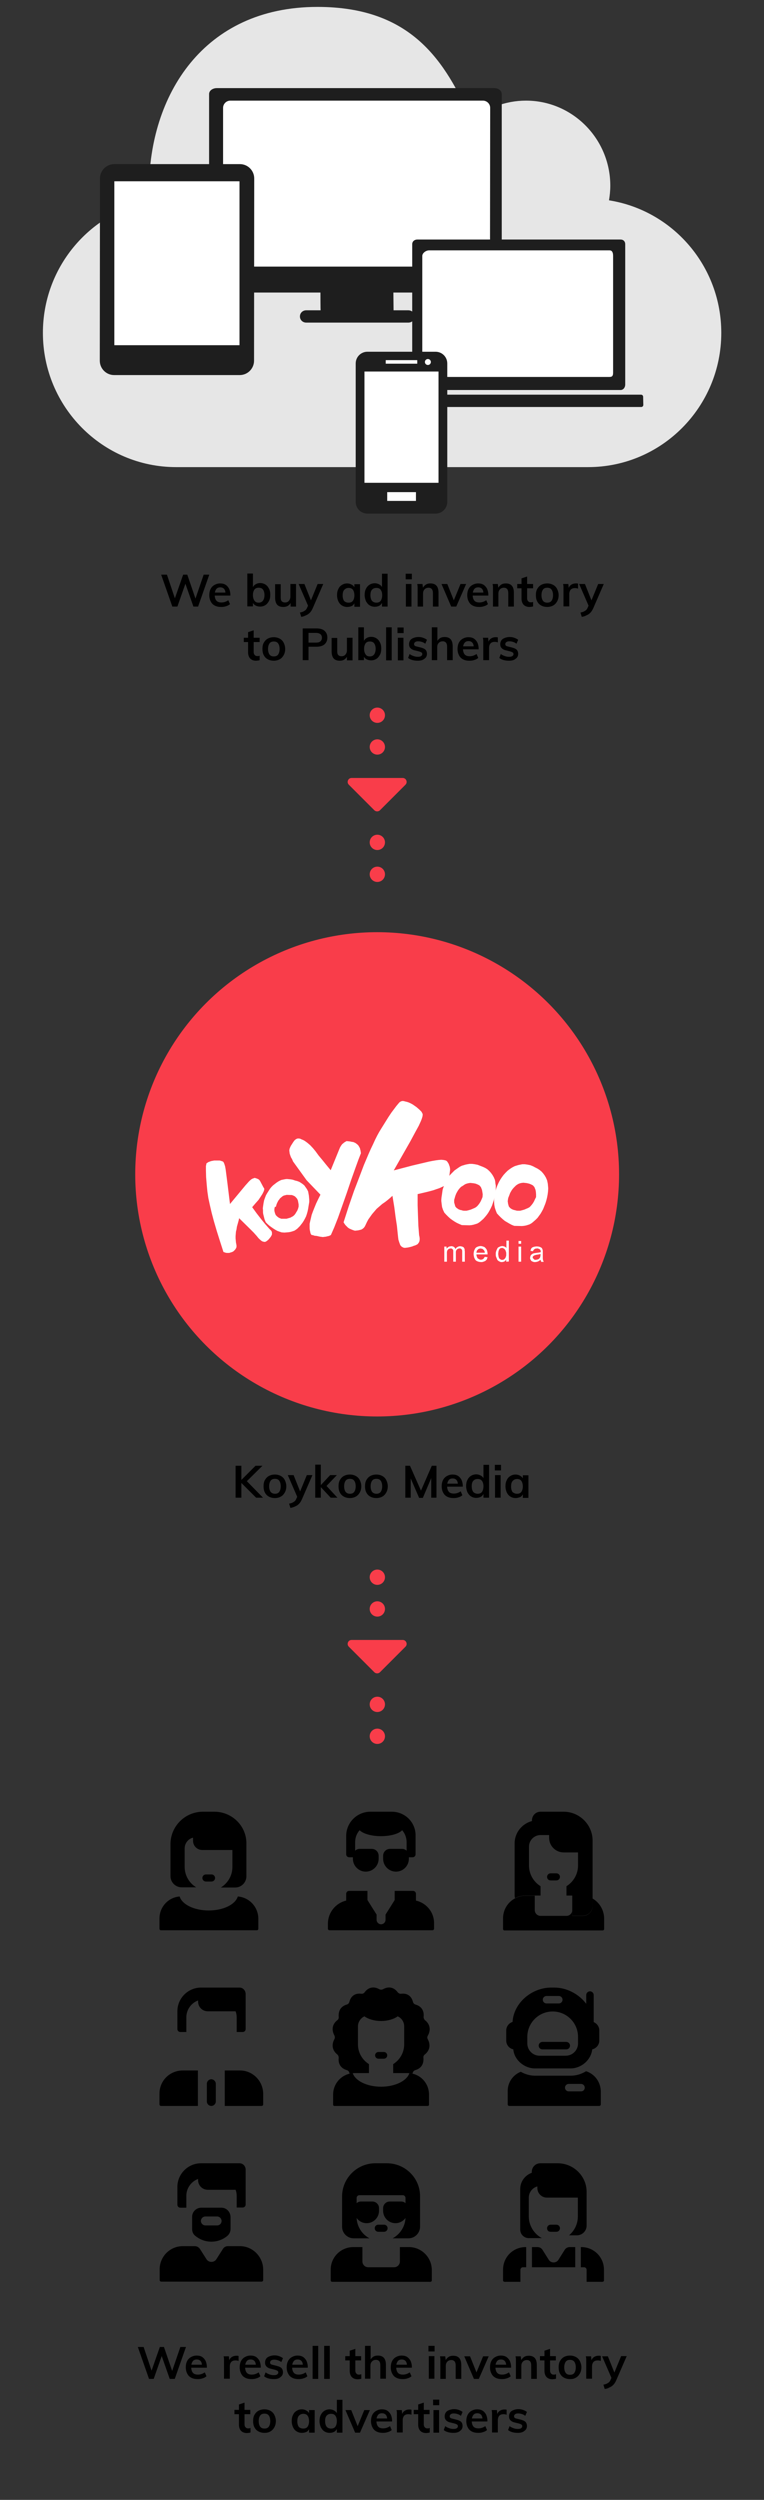 <?xml version="1.0" encoding="utf-8"?>
<!-- Generator: Adobe Illustrator 21.0.0, SVG Export Plug-In . SVG Version: 6.00 Build 0)  -->
<svg version="1.1" id="Capa_1" xmlns="http://www.w3.org/2000/svg" xmlns:xlink="http://www.w3.org/1999/xlink" x="0px" y="0px"
	 viewBox="0 0 409.6 1339" style="enable-background:new 0 0 409.6 1339;" xml:space="preserve">
<rect x="0" y="0" width="409.6" height="1339" fill="#333333" stroke="none"/>
<style type="text/css">
	.st0{fill:#E6E6E6;}
	.st1{fill:#1E1E1E;}
	.st2{fill:#FFFFFF;}
	.st3{fill:#F93D4A;}
</style>
<g>
	<g>
		<path id="MobileMe_14_" class="st0" d="M23,178.3c0,39.7,32,71.9,71.4,71.9h220.9c39.4,0,71.4-32.2,71.4-71.9
			c0-35.9-26.1-65.6-60.2-71c0.4-2.5,0.7-5.1,0.7-7.8c0-25.2-20.3-45.6-45.2-45.6c-11.1,0-21.4,4.1-29.2,10.8
			c-14-31.9-32.1-61-82.6-61c-61.3,0-90.3,47.6-90.3,97.8c0,2.1,0.1,4.2,0.2,6.2C47.5,114.5,23,143.5,23,178.3z"/>
		<g>
			<path class="st1" d="M265,47.2H116.2c-2,0-4.1,1.2-4.1,3.2v102.7c0,2,2,3.6,4.1,3.6h55.6c0,0,0,9.5,0.1,9.5h-7.7
				c-1.9,0-3.4,1.4-3.4,3.3c0,1.9,1.5,3.3,3.4,3.3h54.7c1.9,0,3.4-1.4,3.4-3.3c0-1.9-1.5-3.3-3.4-3.3H211l-0.1-9.5H265
				c2,0,4-1.5,4-3.6V50.4C269,48.4,267,47.2,265,47.2z"/>
			<path class="st2" d="M262.7,138.9c0,2.1-1.7,3.9-3.9,3.9H123.5c-2.1,0-3.9-1.7-3.9-3.9V57.8c0-2.1,1.7-3.9,3.9-3.9h135.4
				c2.1,0,3.9,1.7,3.9,3.9L262.7,138.9L262.7,138.9z"/>
		</g>
		<g>
			<g>
				<g>
					<g>
						<path class="st1" d="M332.7,128.3h-109c-1.5,0-2.7,1-2.7,2.5V206c0,1.5,1.2,2.9,2.7,2.9h109c1.5,0,2.5-1.4,2.5-2.9v-75.2
							C335.2,129.3,334.2,128.3,332.7,128.3z"/>
					</g>
				</g>
				<g>
					<path class="st1" d="M344.9,216.9c0,0.6-0.5,1.1-1.1,1.1H212c-0.6,0-1.1-0.5-1.1-1.1v-4.4c0-0.6,0.5-1.1,1.1-1.1h131.7
						c0.6,0,1.1,0.5,1.1,1.1L344.9,216.9L344.9,216.9z"/>
				</g>
				<g>
					<path class="st2" d="M328.7,199.6c0,1.6-0.4,2.3-1.9,2.3H230c-1.5,0-3.6-0.7-3.6-2.3v-62.5c0-1.6,2-3,3.6-3h96.8
						c1.5,0,1.9,1.4,1.9,3L328.7,199.6L328.7,199.6z"/>
				</g>
			</g>
		</g>
		<g>
			<g>
				<circle class="st1" cx="94.9" cy="193.4" r="4.6"/>
				<g>
					<g>
						<path class="st1" d="M136.2,193.2l0.1-97.6c0-4.2-3.4-7.7-7.7-7.7H61.3c-4.2,0-7.7,3.4-7.7,7.7l-0.1,97.6
							c0,4.2,3.4,7.7,7.7,7.7h67.3C132.8,200.9,136.2,197.4,136.2,193.2z"/>
					</g>
				</g>
				<g>
					<rect x="61.3" y="97.1" class="st2" width="67.1" height="87.8"/>
				</g>
			</g>
		</g>
		<g>
			<path class="st1" d="M233.5,188.4H197c-3.5,0-6.3,2.8-6.3,6.3v74.1c0,3.5,2.8,6.3,6.3,6.3h36.5c3.5,0,6.3-2.8,6.3-6.3v-74.1
				C239.8,191.2,237,188.4,233.5,188.4z"/>
			<polygon class="st2" points="223.7,194.8 206.8,194.8 206.8,192.9 223.7,192.9 			"/>
			<ellipse class="st2" cx="229.4" cy="193.9" rx="1.6" ry="1.6"/>
			<rect x="207.6" y="263.6" class="st2" width="15.4" height="4.7"/>
			<rect x="195.4" y="199" class="st2" width="39.7" height="59.6"/>
		</g>
	</g>
</g>
<g>
	<g>
		<g>
			<g>
				<path d="M110.4,1007.8h3c1,0,1.9-0.8,1.9-1.9c0-1-0.8-1.9-1.9-1.9h-3c-1,0-1.9,0.8-1.9,1.9S109.4,1007.8,110.4,1007.8z
					 M127.5,1015.8c-1.3,4.3-7.8,7.5-15.6,7.5s-14.3-3.2-15.6-7.5c-6.1,0.5-10.8,5.6-10.8,11.8v5.5c0,0.4,0.3,0.8,0.8,0.8h51.4
					c0.4,0,0.8-0.3,0.8-0.8v-5.5C138.4,1021.4,133.7,1016.3,127.5,1015.8z"/>
				<path d="M114.9,970.4h-6.1c-9.6,0-17.4,7.8-17.4,17.4v17.1c0,3.3,2.7,6,6,6h7.8c-3.7-2.2-6.2-6.3-6.2-11v-9.8
					c0-2.8,1.9-5.2,4.5-5.8v1.7c0,2.7,2.2,4.9,4.9,4.9h16.2v9.1c0,4.7-2.5,8.7-6.2,11h7.7c3.3,0,6-2.7,6-6v-17.1
					C132.4,978.2,124.5,970.4,114.9,970.4z"/>
			</g>
		</g>
		<g>
			<g>
				<path d="M223,1018v-3.6c0-0.9-0.7-1.6-1.6-1.6h-9.8v4.9c0,0-4.8,7.7-4.9,7.8v2.8c0,1.3-1.1,2.4-2.4,2.4s-2.4-1.1-2.4-2.4v-2.8
					c-0.1-0.1-4.9-7.8-4.9-7.8v-4.9h-9.8c-0.9,0-1.6,0.7-1.6,1.6v3.6c-5.6,1.3-9.8,6.4-9.8,12.4v2.7c0,0.4,0.4,0.8,0.8,0.8h55.3
					c0.4,0,0.8-0.4,0.8-0.8v-2.7C232.9,1024.4,228.7,1019.3,223,1018z"/>
				<path d="M210,970.4h-11.4c-7.2,0-13,5.8-13,13v9.8c0,0.9,0.7,1.6,1.6,1.6h2v0.8c0,3.8,3.1,6.9,6.9,6.9s6.9-3.1,6.9-6.9V994
					c0-2-1.6-3.7-3.7-3.7h-6.5c-0.9,0-1.8,0.4-2.4,1v-4.6c0-2.5,0.9-4.7,2.4-6.4c1.7,1.8,6.2,3.2,11.4,3.2s9.7-1.3,11.4-3.2
					c1.5,1.7,2.4,4,2.4,6.4v4.6c-0.6-0.6-1.5-1-2.4-1h-6.5c-2,0-3.7,1.6-3.7,3.7v1.6c0,3.8,3.1,6.9,6.9,6.9s6.9-3.1,6.9-6.9v-0.8h2
					c0.9,0,1.6-0.7,1.6-1.6v-9.8C223,976.3,217.3,970.4,210,970.4z"/>
			</g>
		</g>
		<g>
			<g>
				<path d="M295.2,1007.2h3.1c1.1,0,1.9-0.9,1.9-1.9c0-1.1-0.9-1.9-1.9-1.9h-3.1c-1.1,0-1.9,0.9-1.9,1.9S294,1007.2,295.2,1007.2z
					 M317.7,1016.9v4.1c0,2.8-2.3,5.2-5.2,5.2h-5.7v-3.1c0,1.7-1.4,3.1-3.1,3.1h-13.9c-1.7,0-3.1-1.4-3.1-3.1v-7.7h-4.9
					c-6.7,0-12.1,5.4-12.1,12.1v5.7c0,0.4,0.3,0.8,0.8,0.8h52.6c0.4,0,0.8-0.3,0.8-0.8v-5.7C323.8,1022.9,321.3,1019,317.7,1016.9z"
					/>
				<path d="M302.2,970.4h-12.4c-2.6,0-4.6,2.1-4.6,4.6v0.4c-5.3,1.4-9.3,6.2-9.3,12v27.9c0,0.5,0.1,1,0.2,1.4
					c1.7-0.9,3.6-1.4,5.7-1.4h8v-5c-3.7-2.3-6.2-6.4-6.2-11.1v-10.1c0-3.4,2.8-6.2,6.2-6.2h4.6v1.5c0,4.3,3.5,7.8,7.8,7.8h7.7v7
					c0,4.7-2.5,8.8-6.2,11.1v5h3.1v10.8h5.7c2.8,0,5.2-2.3,5.2-5.2v-35.1C317.7,977.4,310.7,970.4,302.2,970.4z"/>
			</g>
		</g>
		<g>
			<g>
				<path d="M85.5,1121.4v5.8c0,0.4,0.4,0.8,0.8,0.8h19.8v-19H98C91,1109,85.5,1114.5,85.5,1121.4z M128.7,1109h-8.2v19h19.8
					c0.4,0,0.8-0.4,0.8-0.8v-5.8C141,1114.5,135.4,1109,128.7,1109z"/>
				<path d="M128.4,1064.6h-20.6c-7,0-12.7,5.7-12.7,12.7v9.5c0,0.9,0.7,1.6,1.6,1.6h3.2v-7.9c0-4.1,2.7-7.7,6.3-9v0.6
					c0,2.9,2.3,5.2,5.2,5.2h14.9c0.4,1,0.6,2.1,0.6,3.2v7.9h3.2c0.9,0,1.6-0.7,1.6-1.6v-19C131.5,1066,130.2,1064.6,128.4,1064.6z
					 M113.3,1113.7c-1.3,0-2.4,1.1-2.4,2.4v9.5c0,1.3,1.1,2.4,2.4,2.4s2.4-1.1,2.4-2.4v-9.5C115.7,1114.8,114.5,1113.7,113.3,1113.7
					z"/>
			</g>
		</g>
		<g>
			<g>
				<path d="M202.9,1102.7h2.9c1,0,1.8-0.8,1.8-1.8s-0.8-1.8-1.8-1.8h-2.9c-1,0-1.8,0.8-1.8,1.8S201.9,1102.7,202.9,1102.7z
					 M218.5,1110.4c0.3,0,0.7,0,1,0c-1.3,4.1-7.6,7.3-15.2,7.3s-13.9-3.2-15.2-7.3c0.3,0,0.6,0,1,0c-6.4,0-11.5,5.2-11.5,11.5v5.4
					c0,0.4,0.3,0.7,0.7,0.7h50c0.4,0,0.7-0.3,0.7-0.7v-5.4C230,1115.5,224.9,1110.4,218.5,1110.4z"/>
				<path d="M229.4,1090.3c1.7-3.1,1.1-6.1-1.5-8.2c-0.5-0.4-0.8-1.1-0.8-1.8c0.4-3.3-1.2-5.7-4.3-6.6c-0.7-0.2-1.2-0.7-1.4-1.4
					c-0.8-3.2-3.1-4.8-6.3-4.4c-0.7,0.1-1.4-0.2-1.9-0.8c-2-2.7-4.9-3.3-7.9-1.6c-0.6,0.3-1.3,0.3-1.9,0c-3-1.7-5.9-1.1-7.9,1.6
					c-0.4,0.6-1.1,0.9-1.9,0.8c-3.2-0.4-5.5,1.2-6.3,4.4c-0.2,0.7-0.7,1.2-1.4,1.4c-3.1,0.9-4.6,3.3-4.3,6.6
					c0.1,0.7-0.2,1.4-0.8,1.8c-2.6,2.1-3.2,5-1.5,8.2c0.3,0.6,0.3,1.3,0,1.9c-1.7,3.1-1.1,6.1,1.5,8.2c0.5,0.4,0.8,1.1,0.8,1.8
					c-0.4,3.3,1.2,5.7,4.3,6.6c0.7,0.2,1.2,0.7,1.4,1.4c0,0.2,0.1,0.3,0.2,0.5c0.9-0.2,1.7-0.3,2.7-0.3h7.6v-4.8
					c-3.5-2.2-5.9-6.1-5.9-10.6v-9.6c0-2.4,1.5-4.5,3.5-5.4c2,1.5,5.3,2.5,8.9,2.5s6.9-1,8.9-2.5c2.1,0.9,3.5,3,3.5,5.4v9.6
					c0,4.5-2.4,8.4-5.9,10.6v4.8h7.6c0.9,0,1.8,0.1,2.7,0.3c0.1-0.2,0.1-0.3,0.2-0.5c0.2-0.7,0.7-1.2,1.4-1.4
					c3.1-0.9,4.6-3.3,4.3-6.6c-0.1-0.7,0.2-1.4,0.8-1.8c2.6-2.1,3.2-5.1,1.5-8.2C229,1091.6,229,1090.9,229.4,1090.3z"/>
			</g>
		</g>
		<g>
			<g>
				<g>
					<path d="M318.3,1083.1v-14.5c0-1.1-0.9-2-2-2s-2,0.9-2,2v4.7c-3.9-5.2-10.4-8.7-17.1-8.7h-1.7c-10.3,0-20.1,8.1-20.7,18.4
						c-1.9,0.6-3.4,2.4-3.4,4.6v5.4c0,2.3,1.6,4.2,3.8,4.7c0.5,5.7,5.9,10.2,11.6,10.2h19.1c5.7,0,11-4.5,11.6-10.2
						c2.1-0.5,3.8-2.4,3.8-4.7v-5.4C321.3,1085.5,320,1083.8,318.3,1083.1z M293,1069.1h6.6c1.1,0,2,0.9,2,2s-0.9,2-2,2H293
						c-1.1,0-2-0.9-2-2S291.9,1069.1,293,1069.1z M309.9,1094.5c0,3.7-3,6.6-6.6,6.6h-14c-3.7,0-6.6-3-6.6-6.6v-3.5
						c0-7.5,6.1-13.6,13.6-13.6s13.6,6.1,13.6,13.6V1094.5z"/>
					<path d="M290.8,1097.7h12.8c1.1,0,2-0.9,2-2s-0.9-2-2-2h-12.8c-1.1,0-2,0.9-2,2S289.7,1097.7,290.8,1097.7z M314.2,1109.4
						c-2.4,1.5-5.3,2.4-8.2,2.4h-19.1c-2.8,0-5.4-0.8-7.7-2.1c-4.1,1.6-7,5.6-7,10.2v7.3c0,0.4,0.4,0.8,0.8,0.8h48.3
						c0.4,0,0.8-0.4,0.8-0.8v-7.3C321.9,1115,318.7,1110.8,314.2,1109.4z M311.5,1120.2h-6.6c-1.1,0-2-0.9-2-2s0.9-2,2-2h6.6
						c1.1,0,2,0.9,2,2S312.7,1120.2,311.5,1120.2z"/>
				</g>
			</g>
		</g>
		<g>
			<g>
				<g>
					<path d="M299,1158.7h-9.3c-2.6,0-4.6,2.1-4.6,4.6v0.5c-3.6,1.3-6.2,4.7-6.2,8.7v21.7c0,2.6,2.1,4.6,4.6,4.6h7
						c-4.1-2.2-7-6.6-7-11.6v-10.1c0-2.9,2-5.3,4.6-6v0.9c0,2.8,2.3,5.1,5.1,5.1h16.6v10.1c0,4-1.8,7.6-4.7,10.1h4.2
						c2.8,0,5.2-2.3,5.2-5.2V1174C314.5,1165.6,307.5,1158.7,299,1158.7z"/>
					<path d="M269.7,1215.7v5.7c0,0.4,0.3,0.8,0.8,0.8h8.5v-6.4c0-0.8,0.6-1.4,1.4-1.4h1.7v-10.8h-0.3
						C275,1203.6,269.7,1209,269.7,1215.7z M295.2,1195.4h3.1c1.1,0,1.9-0.9,1.9-1.9c0-1.1-0.9-1.9-1.9-1.9h-3.1
						c-1.1,0-1.9,0.9-1.9,1.9C293.3,1194.6,294,1195.4,295.2,1195.4z M311.7,1203.6h-0.3v10.8h1.7c0.8,0,1.4,0.6,1.4,1.4v6.4h8.5
						c0.4,0,0.8-0.3,0.8-0.8v-5.7C323.8,1209,318.4,1203.6,311.7,1203.6z M302.8,1205l-3.4,5.4c-1.2,1.9-4,1.9-5.2,0l-3.4-5.4
						c-0.6-0.9-1.6-1.4-2.6-1.4h-3v10.8h23.2v-10.8h-3C304.4,1203.6,303.4,1204.1,302.8,1205z"/>
				</g>
			</g>
		</g>
		<g>
			<g>
				<path d="M128.7,1203.1h-6.5c-1.1,0-2.1,0.5-2.7,1.5l-3.5,5.5c-1.2,1.9-4.1,1.9-5.3,0l-3.5-5.5c-0.6-0.9-1.6-1.5-2.7-1.5H98
					c-6.9,0-12.4,5.6-12.4,12.4v5.8c0,0.4,0.4,0.8,0.8,0.8h53.9c0.4,0,0.8-0.4,0.8-0.8v-5.8C141,1208.7,135.4,1203.1,128.7,1203.1z"
					/>
				<path d="M118.7,1182.5h-10.8c-2.7,0-4.9,2.2-4.9,4.9v6.5c0,1.4,0.5,2.7,1.6,3.6c2.4,2,5.4,3.2,8.7,3.2c3.3,0,6.4-1.2,8.7-3.2
					c1-0.9,1.6-2.2,1.6-3.6v-6.5C123.5,1184.7,121.4,1182.5,118.7,1182.5z M116.4,1192h-6.3c-1.3,0-2.4-1.1-2.4-2.4s1.1-2.4,2.4-2.4
					h6.3c1.3,0,2.4,1.1,2.4,2.4S117.8,1192,116.4,1192z M128.4,1158.7h-20.6c-7,0-12.7,5.7-12.7,12.7v9.5c0,0.9,0.7,1.6,1.6,1.6h3.2
					v-6.4c0-4.1,2.7-7.7,6.3-9v0.6c0,2.9,2.3,5.2,5.2,5.2h14.9c0.4,1,0.6,2.1,0.6,3.2v6.3h3.2c0.9,0,1.6-0.7,1.6-1.6v-19
					C131.5,1160.1,130.2,1158.7,128.4,1158.7z"/>
			</g>
		</g>
		<g>
			<g>
				<path d="M202.8,1195.4h3.1c1.1,0,1.9-0.9,1.9-1.9c0-1.1-0.9-1.9-1.9-1.9h-3.1c-1.1,0-1.9,0.9-1.9,1.9
					C200.9,1194.6,201.8,1195.4,202.8,1195.4z M219.3,1203.6h-4.9v7.7c0,1.7-1.4,3.1-3.1,3.1h-13.9c-1.7,0-3.1-1.4-3.1-3.1v-7.7
					h-4.9c-6.7,0-12.1,5.4-12.1,12.1v5.7c0,0.4,0.3,0.8,0.8,0.8h52.6c0.4,0,0.8-0.3,0.8-0.8v-5.7
					C231.4,1209,225.9,1203.6,219.3,1203.6z"/>
				<path d="M207.4,1158.7h-6.2c-9.8,0-17.8,8-17.8,17.8v16.2c0,3.4,2.8,6.2,6.2,6.2h8.5c-4-2.1-6.7-6.2-6.9-10.9
					c1.2,1.7,3.1,2.8,5.4,2.8c3.6,0,6.6-3,6.6-6.6v-1.5c0-1.9-1.6-3.5-3.5-3.5h-6.2c-0.9,0-1.7,0.3-2.3,0.9v-2.8
					c0-0.9,0.7-1.5,1.5-1.5h23.2c0.9,0,1.5,0.7,1.5,1.5v2.8c-0.6-0.6-1.4-0.9-2.3-0.9h-6.2c-1.9,0-3.5,1.6-3.5,3.5v1.5
					c0,3.6,3,6.6,6.6,6.6c2.2,0,4.2-1.1,5.4-2.8c-0.2,4.7-3,8.8-6.9,10.9h8.5c3.4,0,6.2-2.8,6.2-6.2v-16.2
					C225.3,1166.7,217.3,1158.7,207.4,1158.7z"/>
			</g>
		</g>
	</g>
	<g>
		<path d="M79.9,1274.2l-6-17.1H77l4.7,14h-0.9l4.9-14l2.2,0l4.8,14h-0.8l4.8-14h3l-6,17.1H91l-4.6-13.1H87l-4.6,13.1H79.9z"/>
		<path d="M110.7,1272.8c-0.6,0.5-1.3,0.9-2.1,1.1c-0.8,0.3-1.7,0.4-2.6,0.4c-1.3,0-2.4-0.2-3.4-0.7c-1-0.5-1.7-1.2-2.2-2.2
			c-0.5-0.9-0.8-2.1-0.8-3.4c0-1.2,0.2-2.3,0.7-3.3c0.5-1,1.2-1.7,2.1-2.2s1.9-0.8,3-0.8c1.1,0,2.1,0.2,2.9,0.7
			c0.8,0.5,1.4,1.2,1.9,2.1c0.4,0.9,0.7,2,0.7,3.2v0.5h-8.6l0-1.6h6.8l-0.8,0.8c0-1.2-0.2-2.1-0.7-2.7c-0.5-0.6-1.2-0.9-2.1-0.9
			c-1,0-1.7,0.3-2.2,1c-0.5,0.7-0.8,1.7-0.8,2.9c0,1.4,0.3,2.5,0.9,3.2c0.6,0.7,1.5,1,2.7,1c0.7,0,1.3-0.1,1.9-0.3
			c0.6-0.2,1.2-0.5,1.8-0.9L110.7,1272.8z"/>
		<path d="M120.1,1274.2v-8.7c0-0.6,0-1.1,0-1.7c0-0.6-0.1-1.2-0.2-1.7h2.8l0.3,3.1l-0.3-0.2c0.2-1.1,0.7-1.9,1.4-2.4
			c0.7-0.5,1.6-0.8,2.5-0.8c0.2,0,0.5,0,0.7,0c0.2,0,0.4,0.1,0.6,0.1l0,2.7c-0.5-0.2-1-0.3-1.6-0.3c-0.7,0-1.3,0.1-1.8,0.4
			s-0.8,0.7-1,1.2c-0.2,0.5-0.3,1-0.3,1.6v6.6H120.1z"/>
		<path d="M139.6,1272.8c-0.6,0.5-1.3,0.9-2.1,1.1c-0.8,0.3-1.7,0.4-2.6,0.4c-1.3,0-2.4-0.2-3.4-0.7c-1-0.5-1.7-1.2-2.2-2.2
			c-0.5-0.9-0.8-2.1-0.8-3.4c0-1.2,0.2-2.3,0.7-3.3c0.5-1,1.2-1.7,2.1-2.2s1.9-0.8,3-0.8c1.1,0,2.1,0.2,2.9,0.7
			c0.8,0.5,1.4,1.2,1.9,2.1c0.4,0.9,0.7,2,0.7,3.2v0.5h-8.6l0-1.6h6.8l-0.8,0.8c0-1.2-0.2-2.1-0.7-2.7c-0.5-0.6-1.2-0.9-2.1-0.9
			c-1,0-1.7,0.3-2.2,1c-0.5,0.7-0.8,1.7-0.8,2.9c0,1.4,0.3,2.5,0.9,3.2c0.6,0.7,1.5,1,2.7,1c0.7,0,1.3-0.1,1.9-0.3
			c0.6-0.2,1.2-0.5,1.8-0.9L139.6,1272.8z"/>
		<path d="M146.8,1274.3c-2.2,0-4-0.5-5.2-1.5l0.8-2.1c0.6,0.5,1.3,0.8,2.1,1.1s1.5,0.4,2.4,0.4c0.7,0,1.3-0.1,1.7-0.4
			s0.6-0.6,0.6-1c0-0.4-0.1-0.7-0.4-0.9s-0.7-0.4-1.4-0.6l-2-0.5c-1.1-0.2-1.9-0.6-2.5-1.2c-0.6-0.6-0.8-1.3-0.8-2.2
			c0-0.7,0.2-1.4,0.6-2c0.4-0.6,1-1,1.8-1.3c0.8-0.3,1.6-0.5,2.6-0.5c0.9,0,1.7,0.1,2.5,0.4c0.8,0.3,1.5,0.6,2.1,1.1l-0.9,2.1
			c-0.6-0.5-1.2-0.8-1.9-1c-0.6-0.2-1.3-0.3-1.9-0.3c-0.7,0-1.2,0.1-1.6,0.4c-0.4,0.3-0.6,0.6-0.6,1.1c0,0.4,0.1,0.6,0.3,0.8
			c0.2,0.2,0.6,0.4,1.2,0.5l2,0.5c1.2,0.3,2.1,0.7,2.6,1.2s0.8,1.3,0.8,2.2c0,1.1-0.4,2-1.3,2.6
			C149.6,1274,148.4,1274.3,146.8,1274.3z"/>
		<path d="M164.8,1272.8c-0.6,0.5-1.3,0.9-2.1,1.1c-0.8,0.3-1.7,0.4-2.6,0.4c-1.3,0-2.4-0.2-3.4-0.7c-1-0.5-1.7-1.2-2.2-2.2
			c-0.5-0.9-0.8-2.1-0.8-3.4c0-1.2,0.2-2.3,0.7-3.3c0.5-1,1.2-1.7,2.1-2.2s1.9-0.8,3-0.8c1.1,0,2.1,0.2,2.9,0.7
			c0.8,0.5,1.4,1.2,1.9,2.1c0.4,0.9,0.7,2,0.7,3.2v0.5h-8.6l0-1.6h6.8l-0.8,0.8c0-1.2-0.2-2.1-0.7-2.7c-0.5-0.6-1.2-0.9-2.1-0.9
			c-1,0-1.7,0.3-2.2,1c-0.5,0.7-0.8,1.7-0.8,2.9c0,1.4,0.3,2.5,0.9,3.2c0.6,0.7,1.5,1,2.7,1c0.7,0,1.3-0.1,1.9-0.3
			c0.6-0.2,1.2-0.5,1.8-0.9L164.8,1272.8z"/>
		<path d="M167.6,1274.2v-17.7h3v17.7H167.6z"/>
		<path d="M173.8,1274.2v-17.7h3v17.7H173.8z"/>
		<path d="M185.1,1264.3v-2.3h8.5v2.3H185.1z M193.7,1271.7v2.4c-0.3,0.1-0.6,0.2-0.9,0.2c-0.3,0-0.6,0.1-1,0.1
			c-1.4,0-2.4-0.4-3.2-1.2c-0.7-0.8-1.1-1.9-1.1-3.3v-10.8l3-1v11.6c0,0.5,0.1,1,0.3,1.3c0.2,0.3,0.4,0.5,0.7,0.7s0.6,0.2,1,0.2
			c0.2,0,0.4,0,0.6,0C193.2,1271.8,193.4,1271.7,193.7,1271.7z"/>
		<path d="M195.7,1274.2v-17.7h3v8l-0.4,0c0.4-0.9,1-1.6,1.7-2.1s1.6-0.7,2.6-0.7c2.9,0,4.3,1.7,4.3,5v7.4h-3v-7.3
			c0-0.9-0.2-1.6-0.6-2.1c-0.4-0.4-0.9-0.7-1.7-0.7c-0.9,0-1.7,0.3-2.2,0.9c-0.6,0.6-0.8,1.4-0.8,2.3v6.9H195.7z"/>
		<path d="M220.6,1272.8c-0.6,0.5-1.3,0.9-2.1,1.1c-0.8,0.3-1.7,0.4-2.6,0.4c-1.3,0-2.4-0.2-3.4-0.7c-1-0.5-1.7-1.2-2.2-2.2
			c-0.5-0.9-0.8-2.1-0.8-3.4c0-1.2,0.2-2.3,0.7-3.3c0.5-1,1.2-1.7,2.1-2.2s1.9-0.8,3-0.8c1.1,0,2.1,0.2,2.9,0.7
			c0.8,0.5,1.4,1.2,1.9,2.1c0.4,0.9,0.7,2,0.7,3.2v0.5h-8.6l0-1.6h6.8l-0.8,0.8c0-1.2-0.2-2.1-0.7-2.7c-0.5-0.6-1.2-0.9-2.1-0.9
			c-1,0-1.7,0.3-2.2,1c-0.5,0.7-0.8,1.7-0.8,2.9c0,1.4,0.3,2.5,0.9,3.2c0.6,0.7,1.5,1,2.7,1c0.7,0,1.3-0.1,1.9-0.3
			c0.6-0.2,1.2-0.5,1.8-0.9L220.6,1272.8z"/>
		<path d="M229.7,1256.5h3.3v3h-3.3V1256.5z M229.9,1274.2V1262h3v12.1H229.9z"/>
		<path d="M236.1,1274.2v-8.7c0-0.6,0-1.2,0-1.7c0-0.6-0.1-1.1-0.2-1.7h2.8l0.3,2.4l-0.3,0.1c0.4-0.9,1-1.6,1.7-2.1s1.6-0.7,2.6-0.7
			c2.9,0,4.3,1.7,4.3,5v7.4h-3v-7.3c0-0.9-0.2-1.6-0.6-2.1c-0.4-0.4-0.9-0.7-1.7-0.7c-0.9,0-1.7,0.3-2.2,0.9
			c-0.6,0.6-0.8,1.4-0.8,2.3v6.9H236.1z"/>
		<path d="M254.1,1274.2l-5.2-12.1h3.1l3.8,9.5h-0.7l3.9-9.5h3l-5.3,12.1H254.1z"/>
		<path d="M273.8,1272.8c-0.6,0.5-1.3,0.9-2.1,1.1c-0.8,0.3-1.7,0.4-2.6,0.4c-1.3,0-2.4-0.2-3.4-0.7c-1-0.5-1.7-1.2-2.2-2.2
			c-0.5-0.9-0.8-2.1-0.8-3.4c0-1.2,0.2-2.3,0.7-3.3c0.5-1,1.2-1.7,2.1-2.2s1.9-0.8,3-0.8c1.1,0,2.1,0.2,2.9,0.7
			c0.8,0.5,1.4,1.2,1.9,2.1c0.4,0.9,0.7,2,0.7,3.2v0.5h-8.6l0-1.6h6.8l-0.8,0.8c0-1.2-0.2-2.1-0.7-2.7c-0.5-0.6-1.2-0.9-2.1-0.9
			c-1,0-1.7,0.3-2.2,1c-0.5,0.7-0.8,1.7-0.8,2.9c0,1.4,0.3,2.5,0.9,3.2c0.6,0.7,1.5,1,2.7,1c0.7,0,1.3-0.1,1.9-0.3
			c0.6-0.2,1.2-0.5,1.8-0.9L273.8,1272.8z"/>
		<path d="M276.6,1274.2v-8.7c0-0.6,0-1.2,0-1.7c0-0.6-0.1-1.1-0.2-1.7h2.8l0.3,2.4l-0.3,0.1c0.4-0.9,1-1.6,1.7-2.1s1.6-0.7,2.6-0.7
			c2.9,0,4.3,1.7,4.3,5v7.4h-3v-7.3c0-0.9-0.2-1.6-0.6-2.1c-0.4-0.4-0.9-0.7-1.7-0.7c-0.9,0-1.7,0.3-2.2,0.9
			c-0.6,0.6-0.8,1.4-0.8,2.3v6.9H276.6z"/>
		<path d="M289.5,1264.3v-2.3h8.5v2.3H289.5z M298.1,1271.7v2.4c-0.3,0.1-0.6,0.2-0.9,0.2c-0.3,0-0.6,0.1-1,0.1
			c-1.4,0-2.4-0.4-3.2-1.2c-0.7-0.8-1.1-1.9-1.1-3.3v-10.8l3-1v11.6c0,0.5,0.1,1,0.3,1.3c0.2,0.3,0.4,0.5,0.7,0.7s0.6,0.2,1,0.2
			c0.2,0,0.4,0,0.6,0C297.6,1271.8,297.8,1271.7,298.1,1271.7z"/>
		<path d="M305.6,1274.3c-1.3,0-2.4-0.3-3.3-0.8c-0.9-0.5-1.6-1.2-2.1-2.2c-0.5-0.9-0.7-2.1-0.7-3.3c0-1.3,0.2-2.4,0.7-3.3
			s1.2-1.7,2.1-2.2c0.9-0.5,2-0.8,3.3-0.8c1.2,0,2.3,0.3,3.2,0.8c0.9,0.5,1.6,1.2,2.1,2.2s0.8,2.1,0.8,3.3c0,1.3-0.3,2.4-0.8,3.3
			c-0.5,0.9-1.2,1.7-2.1,2.2C307.9,1274.1,306.9,1274.3,305.6,1274.3z M305.6,1272c1,0,1.8-0.3,2.3-1s0.8-1.7,0.8-3
			c0-1.3-0.3-2.3-0.8-3s-1.3-1-2.3-1c-1,0-1.8,0.3-2.3,1s-0.8,1.7-0.8,3c0,1.3,0.3,2.3,0.8,3C303.8,1271.7,304.6,1272,305.6,1272z"
			/>
		<path d="M314.3,1274.2v-8.7c0-0.6,0-1.1,0-1.7c0-0.6-0.1-1.2-0.2-1.7h2.8l0.3,3.1l-0.3-0.2c0.2-1.1,0.7-1.9,1.4-2.4
			c0.7-0.5,1.6-0.8,2.5-0.8c0.2,0,0.5,0,0.7,0c0.2,0,0.4,0.1,0.6,0.1l0,2.7c-0.5-0.2-1-0.3-1.6-0.3c-0.7,0-1.3,0.1-1.8,0.4
			s-0.8,0.7-1,1.2c-0.2,0.5-0.3,1-0.3,1.6v6.6H314.3z"/>
		<path d="M328.4,1275l-5.6-12.9h3.1l3.8,9.5L328.4,1275z M324.2,1279.6l-0.7-2.3c0.8-0.2,1.4-0.3,1.9-0.6s0.9-0.5,1.2-0.8
			c0.3-0.3,0.6-0.8,0.8-1.3l0.9-2l0.8-1.1l3.9-9.5h3l-5.6,12.9c-0.5,1.1-1,1.9-1.6,2.5s-1.3,1.1-2.1,1.4
			C325.9,1279.3,325.1,1279.5,324.2,1279.6z"/>
		<path d="M125.7,1293.1v-2.3h8.5v2.3H125.7z M134.3,1300.5v2.4c-0.3,0.1-0.6,0.2-0.9,0.2c-0.3,0-0.6,0.1-1,0.1
			c-1.4,0-2.4-0.4-3.2-1.2c-0.7-0.8-1.1-1.9-1.1-3.3v-10.8l3-1v11.6c0,0.5,0.1,1,0.3,1.3c0.2,0.3,0.4,0.5,0.7,0.7s0.6,0.2,1,0.2
			c0.2,0,0.4,0,0.6,0C133.8,1300.6,134,1300.5,134.3,1300.5z"/>
		<path d="M141.8,1303.1c-1.3,0-2.4-0.3-3.3-0.8c-0.9-0.5-1.6-1.2-2.1-2.2c-0.5-0.9-0.7-2.1-0.7-3.3c0-1.3,0.2-2.4,0.7-3.3
			s1.2-1.7,2.1-2.2c0.9-0.5,2-0.8,3.3-0.8c1.2,0,2.3,0.3,3.2,0.8c0.9,0.5,1.6,1.2,2.1,2.2s0.8,2.1,0.8,3.3c0,1.3-0.3,2.4-0.8,3.3
			c-0.5,0.9-1.2,1.7-2.1,2.2C144.1,1302.9,143,1303.1,141.8,1303.1z M141.8,1300.8c1,0,1.8-0.3,2.3-1s0.8-1.7,0.8-3
			c0-1.3-0.3-2.3-0.8-3s-1.3-1-2.3-1c-1,0-1.8,0.3-2.3,1s-0.8,1.7-0.8,3c0,1.3,0.3,2.3,0.8,3C140,1300.5,140.8,1300.8,141.8,1300.8z
			"/>
		<path d="M161.8,1303.1c-1.1,0-2-0.3-2.8-0.8c-0.8-0.5-1.4-1.2-1.9-2.2c-0.4-0.9-0.7-2-0.7-3.3c0-1.3,0.2-2.4,0.7-3.3
			c0.4-1,1.1-1.7,1.9-2.2c0.8-0.5,1.7-0.8,2.8-0.8c1,0,1.9,0.3,2.7,0.8s1.3,1.2,1.5,2.1l-0.3,0.2v-2.7h3v12.1h-3v-2.7l0.3,0.1
			c-0.3,0.9-0.8,1.6-1.5,2.1C163.7,1302.9,162.8,1303.1,161.8,1303.1z M162.6,1300.8c1,0,1.8-0.3,2.3-1c0.5-0.7,0.8-1.7,0.8-2.9
			c0-1.3-0.3-2.3-0.8-3c-0.5-0.7-1.3-1-2.3-1c-1,0-1.8,0.4-2.4,1.1c-0.6,0.7-0.8,1.7-0.8,3c0,1.2,0.3,2.2,0.8,2.9
			C160.8,1300.5,161.6,1300.8,162.6,1300.8z"/>
		<path d="M183.6,1303h-3v-3.1l0.3,0.4c-0.3,0.9-0.8,1.6-1.5,2.1c-0.8,0.5-1.7,0.7-2.7,0.7c-1.1,0-2-0.3-2.8-0.8
			c-0.8-0.5-1.4-1.3-1.9-2.2c-0.4-1-0.7-2.1-0.7-3.3s0.2-2.4,0.7-3.3c0.4-0.9,1.1-1.7,1.9-2.2c0.8-0.5,1.8-0.8,2.8-0.8
			c1,0,1.9,0.3,2.7,0.8c0.8,0.5,1.3,1.2,1.5,2.1l-0.3,0.4v-8.4h3V1303z M177.5,1300.8c1,0,1.8-0.3,2.3-1c0.5-0.7,0.8-1.7,0.8-3
			c0-1.3-0.3-2.2-0.8-2.9s-1.3-1-2.3-1c-1,0-1.8,0.3-2.4,1c-0.6,0.7-0.8,1.6-0.8,2.9c0,1.3,0.3,2.3,0.8,3
			C175.7,1300.5,176.5,1300.8,177.5,1300.8z"/>
		<path d="M190.4,1303l-5.2-12.1h3.1l3.8,9.5h-0.7l3.9-9.5h3L193,1303H190.4z"/>
		<path d="M210,1301.6c-0.6,0.5-1.3,0.9-2.1,1.1c-0.8,0.3-1.7,0.4-2.6,0.4c-1.3,0-2.4-0.2-3.4-0.7c-1-0.5-1.7-1.2-2.2-2.2
			c-0.5-0.9-0.8-2.1-0.8-3.4c0-1.2,0.2-2.3,0.7-3.3c0.5-1,1.2-1.7,2.1-2.2s1.9-0.8,3-0.8c1.1,0,2.1,0.2,2.9,0.7
			c0.8,0.5,1.4,1.2,1.9,2.1c0.4,0.9,0.7,2,0.7,3.2v0.5h-8.6l0-1.6h6.8l-0.8,0.8c0-1.2-0.2-2.1-0.7-2.7c-0.5-0.6-1.2-0.9-2.1-0.9
			c-1,0-1.7,0.3-2.2,1c-0.5,0.7-0.8,1.7-0.8,2.9c0,1.4,0.3,2.5,0.9,3.2c0.6,0.7,1.5,1,2.7,1c0.7,0,1.3-0.1,1.9-0.3
			c0.6-0.2,1.2-0.5,1.8-0.9L210,1301.6z"/>
		<path d="M212.8,1303v-8.7c0-0.6,0-1.1,0-1.7c0-0.6-0.1-1.2-0.2-1.7h2.8l0.3,3.1l-0.3-0.2c0.2-1.1,0.7-1.9,1.4-2.4
			c0.7-0.5,1.6-0.8,2.5-0.8c0.2,0,0.5,0,0.7,0c0.2,0,0.4,0.1,0.6,0.1l0,2.7c-0.5-0.2-1-0.3-1.6-0.3c-0.7,0-1.3,0.1-1.8,0.4
			s-0.8,0.7-1,1.2c-0.2,0.5-0.3,1-0.3,1.6v6.6H212.8z"/>
		<path d="M221.8,1293.1v-2.3h8.5v2.3H221.8z M230.4,1300.5v2.4c-0.3,0.1-0.6,0.2-0.9,0.2c-0.3,0-0.6,0.1-1,0.1
			c-1.4,0-2.4-0.4-3.2-1.2c-0.7-0.8-1.1-1.9-1.1-3.3v-10.8l3-1v11.6c0,0.5,0.1,1,0.3,1.3c0.2,0.3,0.4,0.5,0.7,0.7s0.6,0.2,1,0.2
			c0.2,0,0.4,0,0.6,0C229.9,1300.6,230.1,1300.5,230.4,1300.5z"/>
		<path d="M232.2,1285.3h3.3v3h-3.3V1285.3z M232.4,1303v-12.1h3v12.1H232.4z"/>
		<path d="M243.1,1303.1c-2.2,0-4-0.5-5.2-1.5l0.8-2.1c0.6,0.5,1.3,0.8,2.1,1.1s1.5,0.4,2.4,0.4c0.7,0,1.3-0.1,1.7-0.4
			s0.6-0.6,0.6-1c0-0.4-0.1-0.7-0.4-0.9s-0.7-0.4-1.4-0.6l-2-0.5c-1.1-0.2-1.9-0.6-2.5-1.2c-0.6-0.6-0.8-1.3-0.8-2.2
			c0-0.7,0.2-1.4,0.6-2c0.4-0.6,1-1,1.8-1.3c0.8-0.3,1.6-0.5,2.6-0.5c0.9,0,1.7,0.1,2.5,0.4c0.8,0.3,1.5,0.6,2.1,1.1l-0.9,2.1
			c-0.6-0.5-1.2-0.8-1.9-1c-0.6-0.2-1.3-0.3-1.9-0.3c-0.7,0-1.2,0.1-1.6,0.4c-0.4,0.3-0.6,0.6-0.6,1.1c0,0.4,0.1,0.6,0.3,0.8
			c0.2,0.2,0.6,0.4,1.2,0.5l2,0.5c1.2,0.3,2.1,0.7,2.6,1.2s0.8,1.3,0.8,2.2c0,1.1-0.4,2-1.3,2.6
			C245.9,1302.8,244.6,1303.1,243.1,1303.1z"/>
		<path d="M261.1,1301.6c-0.6,0.5-1.3,0.9-2.1,1.1c-0.8,0.3-1.7,0.4-2.6,0.4c-1.3,0-2.4-0.2-3.4-0.7c-1-0.5-1.7-1.2-2.2-2.2
			c-0.5-0.9-0.8-2.1-0.8-3.4c0-1.2,0.2-2.3,0.7-3.3c0.5-1,1.2-1.7,2.1-2.2s1.9-0.8,3-0.8c1.1,0,2.1,0.2,2.9,0.7
			c0.8,0.5,1.4,1.2,1.9,2.1c0.4,0.9,0.7,2,0.7,3.2v0.5h-8.6l0-1.6h6.8l-0.8,0.8c0-1.2-0.2-2.1-0.7-2.7c-0.5-0.6-1.2-0.9-2.1-0.9
			c-1,0-1.7,0.3-2.2,1c-0.5,0.7-0.8,1.7-0.8,2.9c0,1.4,0.3,2.5,0.9,3.2c0.6,0.7,1.5,1,2.7,1c0.7,0,1.3-0.1,1.9-0.3
			c0.6-0.2,1.2-0.5,1.8-0.9L261.1,1301.6z"/>
		<path d="M263.8,1303v-8.7c0-0.6,0-1.1,0-1.7c0-0.6-0.1-1.2-0.2-1.7h2.8l0.3,3.1l-0.3-0.2c0.2-1.1,0.7-1.9,1.4-2.4
			c0.7-0.5,1.6-0.8,2.5-0.8c0.2,0,0.5,0,0.7,0c0.2,0,0.4,0.1,0.6,0.1l0,2.7c-0.5-0.2-1-0.3-1.6-0.3c-0.7,0-1.3,0.1-1.8,0.4
			s-0.8,0.7-1,1.2c-0.2,0.5-0.3,1-0.3,1.6v6.6H263.8z"/>
		<path d="M277.6,1303.1c-2.2,0-4-0.5-5.2-1.5l0.8-2.1c0.6,0.5,1.3,0.8,2.1,1.1s1.5,0.4,2.4,0.4c0.7,0,1.3-0.1,1.7-0.4
			s0.6-0.6,0.6-1c0-0.4-0.1-0.7-0.4-0.9s-0.7-0.4-1.4-0.6l-2-0.5c-1.1-0.2-1.9-0.6-2.5-1.2c-0.6-0.6-0.8-1.3-0.8-2.2
			c0-0.7,0.2-1.4,0.6-2c0.4-0.6,1-1,1.8-1.3c0.8-0.3,1.6-0.5,2.6-0.5c0.9,0,1.7,0.1,2.5,0.4c0.8,0.3,1.5,0.6,2.1,1.1l-0.9,2.1
			c-0.6-0.5-1.2-0.8-1.9-1c-0.6-0.2-1.3-0.3-1.9-0.3c-0.7,0-1.2,0.1-1.6,0.4c-0.4,0.3-0.6,0.6-0.6,1.1c0,0.4,0.1,0.6,0.3,0.8
			c0.2,0.2,0.6,0.4,1.2,0.5l2,0.5c1.2,0.3,2.1,0.7,2.6,1.2s0.8,1.3,0.8,2.2c0,1.1-0.4,2-1.3,2.6
			C280.3,1302.8,279.1,1303.1,277.6,1303.1z"/>
	</g>
</g>
<circle class="st3" cx="202.2" cy="629" r="129.7"/>
<g>
	<g>
		<polygon class="st2" points="119.4,622.1 119.4,622.1 119.1,622 118.8,621.9 117.8,621.6 116.5,621.6 114.8,621.6 114.8,621.6 
			113.2,621.9 112.1,622.3 111.6,622.5 111.2,622.8 110.9,623 110.6,623.3 110.6,623.3 110.6,623.8 110.4,624.5 110.4,625.6 
			110.4,626.9 110.5,630.5 110.9,635.3 110.9,635.3 111.2,638.3 111.7,641.7 112.5,645.4 113.5,649.7 114.7,654.2 116.2,659.3 
			117.9,664.7 119.8,670.6 119.8,670.6 120.4,670.8 121,671 121.6,671.1 122.2,671.1 122.9,671.1 123.5,670.9 124.2,670.7 
			124.9,670.4 124.9,670.4 125.3,670.1 125.7,669.7 126.1,669.3 126.4,668.8 126.4,668.8 126.7,668.3 126.8,667.7 126.8,667.2 
			126.7,666.5 126.7,666.5 126.5,665.5 126.4,664.4 126.3,663.3 126.3,662.1 126.4,660.9 126.5,659.7 126.8,658.5 127,657.1 
			127,657.1 127.7,654.6 128,653.5 128.2,652.5 128.2,652.5 133.8,658 136,660.2 137.7,662.1 137.7,662.1 138.5,663.1 139.2,663.8 
			140,664.5 140.6,664.9 141.3,665.1 141.8,665.2 142.4,665.1 142.9,664.8 142.9,664.8 143.8,664.1 144.5,663.3 145.2,662.4 
			145.7,661.5 145.7,661.5 145.8,661.1 145.8,660.6 145.8,660.2 145.7,659.8 145.5,659.3 145.2,659 144.8,658.6 144.4,658.2 
			144.4,658.2 142.2,655.7 140,653 137.6,649.9 135.2,646.6 135.2,646.6 137,644.5 138.6,642.7 139.8,640.9 140.7,639.5 
			141.3,638.3 141.5,637.8 141.6,637.4 141.7,637 141.6,636.5 141.5,636.3 141.3,636.1 139.5,632.7 139.5,632.7 139.1,632.1 
			138.5,631.6 137.8,631.3 136.9,631 136.9,631 136.5,630.9 136,631.1 135.4,631.3 134.7,631.7 134,632.3 133.3,633 132.5,633.9 
			131.6,634.9 123.3,644.9 123.3,644.9 121.9,633.5 121,626.5 121,626.5 120.7,624.8 120.3,623.5 120.1,623 119.9,622.6 
			119.7,622.3 		"/>
		<path class="st2" d="M141,648.1v0.4l0,0v0.9l0.1,0.8l0.2,0.8l0.2,0.8l0.2,0.8l0.2,0.7l0.3,0.7l0.3,0.7l0,0l1,1l0.9,0.8l1.1,0.8
			l1,0.7l1.1,0.7l1.1,0.6l1.1,0.4l1.2,0.4l0,0l1.5,0.1l1.3-0.1l0,0l1.1-0.1l1-0.2l1-0.3l0.9-0.3l0.8-0.5l0.8-0.6l0.7-0.7l0.7-0.7
			l0,0l0.7-0.9l0.7-0.9l0.7-1.1l0.6-1.1l0.6-1.2l0.4-1.2l0.4-1.4l0.3-1.4l0,0l0.2-1.3l0.2-1.2l0.2-1.2v-1.1l-0.1-1.2l-0.1-1.1
			l-0.2-1.1l-0.2-1.1l0,0l-0.6-1.2l-0.7-1l-0.7-1l-0.8-0.7l-1-0.7l-1-0.6l-1.1-0.4l-1.2-0.3l0,0l-1.1-0.4l-1.1-0.2l-1-0.1l-1.1-0.1
			l0,0l-0.9,0.1l-1,0.2l-1,0.2l-0.9,0.4l-0.9,0.5l-0.9,0.6l-0.9,0.7l-0.9,0.7l0,0l-0.9,0.9l-0.8,1l-0.7,1.1l-0.7,1.1l-0.7,1.2
			l-0.5,1.3l-0.5,1.4l-0.3,1.5l0,0l-0.3,2l-0.1,0.9L141,648.1L141,648.1L141,648.1z M147.9,646.4L147.9,646.4l0.2-0.7l0.2-0.7
			l0.3-0.7l0.3-0.6l0.3-0.6l0.5-0.6l0.4-0.6l0.6-0.5l0,0l0.7-0.6l0.7-0.4l0.8-0.2l0.8-0.2l2.8,0.1l0,0l0.8,0.3l0.8,0.4l0.6,0.6
			l0.6,0.7l0.4,0.9l0.2,1l0.2,1.1v1.2l0,0l-0.3,1.1l-0.4,1l-0.5,0.8l-0.4,0.7l-0.5,0.7l-0.5,0.5l-0.5,0.4l-0.6,0.3l0,0l-0.7,0.4
			l-0.7,0.2l-0.7,0.2l-0.7,0.2h-2.3l0,0h-0.5l-0.5-0.2l-0.5-0.2l-0.4-0.2l-0.8-0.6l-0.7-0.7l0,0l-0.3-0.6l-0.2-0.6l-0.2-0.7
			l-0.1-0.6v-0.7l0.1-0.7l0.2-0.6L147.9,646.4L147.9,646.4L147.9,646.4z"/>
		<polygon class="st2" points="158,610.7 158,610.7 157.3,611.6 156.6,612.7 155.9,613.8 155.4,614.9 155.4,614.9 155.2,615.5 
			155.1,616.3 155.2,617 155.3,617.9 155.6,618.8 156,619.9 156.6,620.9 157.1,622.1 164.4,632.2 171.8,639.9 171.8,639.9 
			170.6,642.3 169.5,644.6 168.6,646.8 167.8,648.8 167.1,650.7 166.7,652.4 166.3,654.1 166,655.5 166,655.5 166,656.8 166,657.9 
			166.1,658.9 166.3,659.7 166.4,660.3 166.6,660.9 166.8,661.2 167.1,661.5 167.1,661.5 167.8,661.6 168.7,661.9 169.8,662 
			171.1,662.3 171.1,662.3 171.6,662.4 172.4,662.5 173.1,662.6 173.8,662.5 174.7,662.4 175.5,662.2 176.4,662 177.4,661.5 
			177.4,661.5 179.2,657.4 181.2,652.3 183.4,646.1 185.9,639 185.9,639 188.3,631.9 190.4,626 192.1,621.3 193.5,617.7 
			193.5,617.7 193.4,617 193.3,616.3 193.1,615.6 193,615.1 192.7,614.5 192.4,614 192.1,613.5 191.7,613.1 191.7,613.1 
			191.2,612.7 190.7,612.3 190.1,612 189.4,611.7 188.6,611.6 187.7,611.4 186.8,611.3 185.8,611.2 185.8,611.2 185.1,611.6 
			184.6,611.9 184,612.4 183.5,612.8 183.1,613.3 182.7,613.9 182.3,614.6 182,615.3 177.3,626.8 177.3,626.8 174.9,623.9 
			172.8,621.3 170.8,618.9 169.2,616.7 169.2,616.7 167.8,615 166.3,613.4 164.9,612.2 164.1,611.6 163.4,611.1 163.4,611.1 
			162.5,610.6 161.7,610.3 160.9,609.9 160.2,609.8 159.6,609.8 159,610 158.5,610.3 		"/>
		<path class="st2" d="M224.5,603L224.5,603l1.1-2.4l0.4-1l0.3-0.9l0.2-0.7l0.1-0.7v-0.6l-0.2-0.4l0,0l-0.2-0.4l-0.3-0.5l-0.5-0.5
			l-0.6-0.6l-1.5-1.3l-2-1.4l0,0l-1.1-0.6l-1.1-0.5l-0.9-0.3l-0.9-0.2l-0.7-0.2l-0.7-0.1l-0.6,0.1l-0.5,0.2l0,0l-0.3,0.2l-0.3,0.2
			l-0.7,0.8l-1,1.2l-1.2,1.6l-1.5,2l-1.6,2.4l-3.8,6.1l0,0l-1.1,1.8l-1.1,2l-1.1,2.2l-1.1,2.4l-1.2,2.5l-1.2,2.7l-2.5,5.9l-2.5,6.6
			l-2.8,7.3L187,646l-2.8,8.7l0,0l0.5,0.8l0.5,0.7l0.7,0.7l0.7,0.7l0.8,0.5l0.9,0.4l1,0.4l1,0.3l0,0l0.9-0.1l0.9-0.1l0.8-0.2
			l0.8-0.2l0,0l0.7-0.4l0.7-0.6l0.5-0.7l0.4-0.8l0,0l0.7-1.5l0.8-1.5l1-1.4l1-1.4l1.2-1.4l1.2-1.4l1.5-1.3l1.5-1.3l0,0l1.6-1.1
			l1.4-1.1l1.3-1.1l1.2-1.1l0,0l1,6.1l0.7,5.4l0.7,4.6l0.4,3.9l0,0l0.2,1.9l0.2,1.6l0.4,1.3l0.4,1.1l0.2,0.5l0.2,0.3l0.3,0.3
			l0.3,0.3l0.4,0.2l0.3,0.2l0.4,0.1l0.5,0.1l0,0l1.7-0.2l0.9-0.2l0.8-0.2l0.7-0.2l0.7-0.3l0.7-0.2l0.7-0.3l0,0l0.7-0.4l0.4-0.5
			l0.4-0.6l0.2-0.6l0.1-0.7v-0.7l-0.1-0.8l-0.2-0.9l0,0l-0.4-5l-0.2-5.3l-0.2-5.7v-6l0,0l4.7-1.1l2-0.5l1.8-0.5l1.7-0.6l1.5-0.5
			l1.3-0.6l1.1-0.5l0,0l-0.4,1l-0.3,1l0,0l-0.2,1.4l-0.2,1.4l-0.2,1.3l-0.1,1.2v0.7l0,0l0.2,1.7l0.2,1.5l0.5,1.5l0.7,1.5l0,0l1,1.1
			l1.1,1.1l1.1,1l1.1,0.8l1.2,0.8l1.2,0.7l1.3,0.6l1.4,0.6l4.1,0.1l0,0l1.1-0.1l1-0.2l1-0.3l1-0.3l0.9-0.5l0.8-0.6l0.8-0.7l0.8-0.7
			l0,0l0.9-1l0.9-1.1l0.8-1.1l0.7-1.2l0.7-1.3l0.7-1.5l0.5-1.5l0.5-1.5l0,0l0.4-1.6l0.3-1.5l0.2-1.5l0.1-1.5v-0.5l0,0V635l-0.2-1.1
			l-0.1-1l-0.2-1l0,0l-0.6-1.4l-0.7-1.2l-0.8-1.1l-0.9-1l-1-0.9l-1.1-0.7l-1.3-0.6l-1.3-0.5l0,0l-1.5-0.6l-1.5-0.3l-1.5-0.2h-0.7
			h-0.7l0,0l-1.1,0.2l-1,0.2l-1,0.3l-1,0.3l-1,0.5l-0.9,0.6l-1,0.7l-1,0.7l0,0l-0.7,0.7l-0.7,0.7l-0.7,0.7l-0.7,0.8l0,0l0.4-3.1l0,0
			v-0.6l-0.1-0.6l-0.1-0.6l-0.2-0.5l-0.2-0.6l-0.2-0.5l-0.7-1.1l0,0l-0.2-0.2l-0.2-0.2l-0.4-0.2l-0.3-0.1l-1-0.2l-1.1-0.1l-1.4,0.1
			l-1.5,0.2l-1.8,0.3l-2,0.4l0,0l-8.9,2.1l-9.9,2.6l0,0l8.9-15.6l2.8-5.2L224.5,603L224.5,603L224.5,603z M248.2,635.1L248.2,635.1
			l0.7-0.5l0.7-0.4l0.9-0.3l0.9-0.2l0,0l0.8-0.1l0.9,0.1l0.9,0.1l1,0.2l0,0l0.5,0.2l0.5,0.2l0.4,0.2l0.4,0.2l0.4,0.3l0.3,0.4
			l0.3,0.3l0.2,0.5l0.2,0.5l0.2,0.5l0.2,1.1l0.2,1.3l-0.1,1.5l0,0l-0.5,1.2l-0.5,1.1l-0.6,1l-0.6,0.8l-0.6,0.7l-0.7,0.6l-0.7,0.4
			l-0.7,0.3l0,0l-0.7,0.3l-0.7,0.3l-0.7,0.2l-0.7,0.2l0,0l-0.9,0.2h-0.7h-0.7l-0.7-0.1l0,0l-0.6-0.2l-0.6-0.1l-0.5-0.2l-0.5-0.2
			l-0.4-0.3l-0.5-0.3l-0.4-0.4l-0.4-0.5l0,0l-0.2-0.7l-0.2-0.7l-0.2-0.7v-0.7v-0.7l0.2-0.7l0.2-0.7l0.2-0.7l0,0l0.3-0.8l0.3-0.7
			l0.4-0.7l0.4-0.7l0.5-0.7l0.6-0.7l0.6-0.6L248.2,635.1L248.2,635.1L248.2,635.1z"/>
		<path class="st2" d="M285.8,624.7L285.8,624.7l-1.5-0.6l-1.5-0.3l-1.4-0.2h-0.7H280l0,0l-1,0.2l-1,0.2l-1,0.3l-1,0.3l-1,0.5
			l-1,0.6l-1,0.7l-0.9,0.7l0,0l-1.1,1.1l-1,1.1l-0.9,1.2l-0.8,1.2l-0.8,1.4l-0.7,1.5l-0.6,1.5l-0.5,1.6l0,0l-0.3,1.3l-0.2,1.3
			l-0.2,1.4l-0.1,1.3v0.7l0,0l0.1,1.6l0.3,1.6l0.5,1.5l0.6,1.5l0,0l1,1.1l1.1,1.1l1.1,1l1.1,0.9l1.2,0.7l1.2,0.7l1.3,0.7l1.3,0.5
			l4.1,0.1l0,0l1.1-0.1l1.1-0.2l1-0.3l0.9-0.3l0.9-0.5l0.8-0.6l0.8-0.7l0.8-0.7l0,0l1-1l0.8-1.1l0.8-1.1l0.7-1.2l0.7-1.3l0.6-1.5
			l0.6-1.5l0.5-1.6l0,0l0.4-1.6l0.3-1.6l0.2-1.5l0.1-1.5v-0.5l0,0l-0.2-2.2l-0.2-1l-0.2-0.9l0,0l-0.6-1.4l-0.7-1.2l-0.8-1.1l-0.9-1
			l-1.1-0.9l-1.1-0.7l-1.2-0.6L285.8,624.7L285.8,624.7L285.8,624.7z M283.7,634L283.7,634l0.5,0.2l0.5,0.2l0.4,0.2l0.4,0.2l0.4,0.3
			l0.3,0.4l0.3,0.3l0.2,0.5l0.2,0.5l0.2,0.5l0.2,1.1l0.1,1.3v1.5l0,0l-0.6,1.2l-0.5,1.1l-0.6,1l-0.6,0.8l-0.6,0.7l-0.6,0.6l-0.7,0.4
			l-0.7,0.3l0,0l-0.7,0.3l-0.7,0.3l-0.7,0.2l-0.7,0.2l0,0l-0.8,0.2h-0.8h-0.7l-0.7-0.1l0,0l-0.6-0.2l-0.6-0.1l-0.5-0.2l-0.5-0.2
			l-0.5-0.3l-0.4-0.3l-0.4-0.4l-0.4-0.5l0,0l-0.2-0.7l-0.2-0.7l-0.1-0.7l-0.1-0.7l0.1-0.7l0.1-0.7l0.2-0.7l0.3-0.7l0,0l0.3-0.8
			l0.3-0.8l0.4-0.7l0.4-0.7l0.5-0.7l0.6-0.7l0.6-0.6l0.6-0.6l0,0l0.7-0.5l0.7-0.4l0.8-0.3l0.9-0.2l0,0l0.9-0.1l0.9,0.1l0.9,0.1
			L283.7,634L283.7,634L283.7,634z"/>
		<polygon class="st2" points="238.2,675.8 238.2,667.7 239.4,667.7 239.4,668.8 239.4,668.8 239.9,668.3 240.4,667.9 240.4,667.9 
			240.8,667.7 241.2,667.6 241.9,667.5 241.9,667.5 242.3,667.5 242.7,667.6 243,667.7 243.4,667.9 243.4,667.9 243.6,668.1 
			243.8,668.3 244,668.6 244.2,669 244.2,669 244.7,668.3 245.3,667.9 246,667.6 246.7,667.5 246.7,667.5 247.3,667.6 247.8,667.7 
			248.2,667.9 248.6,668.1 248.6,668.1 248.8,668.5 249.1,669 249.1,669.6 249.2,670.3 249.2,675.8 247.8,675.8 247.8,670.7 
			247.8,670.7 247.8,670 247.7,669.5 247.7,669.5 247.5,669.2 247.2,668.9 247.2,668.9 246.8,668.7 246.4,668.7 246.4,668.7 
			246,668.7 245.6,668.9 245.2,669 245,669.3 245,669.3 244.7,669.6 244.5,670 244.4,670.5 244.4,671.1 244.4,675.8 243,675.8 
			243,670.5 243,670.5 243,669.7 242.8,669.4 242.7,669.1 242.7,669.1 242.5,669 242.2,668.8 242,668.7 241.6,668.7 241.6,668.7 
			241,668.8 240.5,669 240.5,669 240.3,669.2 240.1,669.4 239.8,669.8 239.8,669.8 239.6,670.6 239.6,671.6 239.6,675.8 		"/>
		<path class="st2" d="M259.9,673.2l1.5,0.2l0,0l-0.2,0.6l-0.2,0.6l-0.4,0.4l-0.4,0.4l0,0l-0.5,0.2l-0.5,0.2l-0.7,0.2h-0.7l0,0
			l-0.9-0.1l-0.7-0.2l-0.7-0.3l-0.6-0.5l0,0l-0.4-0.7l-0.3-0.7l-0.2-0.9l-0.1-0.9l0,0l0.1-1l0.2-0.8l0.3-0.7l0.4-0.7l0,0l0.6-0.5
			l0.7-0.3l0.7-0.2l0.8-0.1l0,0l0.7,0.1l0.7,0.2l0.7,0.3l0.5,0.5l0,0l0.5,0.6l0.3,0.7l0.2,0.8l0.1,1l0,0v0.3h-6l0,0l0.1,0.7l0.2,0.6
			l0.2,0.5l0.3,0.4l0,0l0.4,0.2l0.3,0.2l0.5,0.2h0.5l0,0h0.3l0.3-0.1l0.3-0.1l0.3-0.2l0,0l0.2-0.2l0.2-0.3l0.2-0.3L259.9,673.2
			L259.9,673.2L259.9,673.2z M255.4,671h4.5l0,0v-0.5l-0.2-0.4l-0.2-0.4l-0.2-0.2l0,0l-0.3-0.3l-0.4-0.3l-0.5-0.1l-0.5-0.1l0,0
			l-0.5,0.1l-0.4,0.1l-0.3,0.2l-0.3,0.3l0,0l-0.3,0.3l-0.2,0.4l-0.1,0.4L255.4,671L255.4,671L255.4,671z"/>
		<path class="st2" d="M271.4,675.8v-1.1l0,0l-0.5,0.6l-0.5,0.4l-0.6,0.2l-0.6,0.1l0,0h-0.5l-0.5-0.1l-0.4-0.2l-0.4-0.2l0,0
			l-0.4-0.3l-0.3-0.3l-0.2-0.4l-0.2-0.5l0,0l-0.2-0.5l-0.2-0.5l-0.1-0.6v-0.7l0,0v-0.6l0.1-0.6l0.2-0.6l0.2-0.5l0,0l0.2-0.4l0.2-0.4
			l0.3-0.4l0.4-0.2l0,0l0.4-0.2l0.4-0.2l0.5-0.1l0.5-0.1l0,0l0.7,0.1l0.6,0.2l0,0l0.6,0.3l0.4,0.5v-4h1.3v11.2L271.4,675.8
			L271.4,675.8z M267.1,671.7L267.1,671.7l0.1,0.7l0.1,0.7l0.2,0.6l0.2,0.4l0,0l0.4,0.3l0.3,0.2l0.4,0.2h0.5l0,0h0.4l0.4-0.2
			l0.3-0.2l0.3-0.3l0,0l0.3-0.4l0.2-0.5l0.2-0.7v-0.7l0,0V671l-0.2-0.7l-0.2-0.6l-0.3-0.4l0,0l-0.3-0.4l-0.4-0.2l-0.4-0.2l-0.4-0.1
			l0,0l-0.5,0.1l-0.4,0.1l-0.3,0.2l-0.3,0.3l0,0l-0.2,0.5l-0.2,0.5l-0.1,0.7L267.1,671.7L267.1,671.7L267.1,671.7z"/>
		<path class="st2" d="M278,666.2v-1.5h1.4v1.5H278L278,666.2z M278,675.8v-8.1h1.4v8.1H278L278,675.8z"/>
		<path class="st2" d="M289.8,674.8L289.8,674.8l-0.7,0.5l-0.7,0.4l0,0l-0.7,0.2L287,676l0,0h-0.7l-0.6-0.2l-0.5-0.2l-0.4-0.3l0,0
			l-0.2-0.3l-0.2-0.4l-0.2-0.4v-0.5l0,0l0.1-0.6l0.2-0.6l0,0l0.3-0.4l0.4-0.3l0,0l0.4-0.3l0.6-0.2l0,0l1.2-0.2l0,0l1.5-0.2l1-0.2
			l0,0v-0.4l0,0V670l-0.1-0.3l-0.2-0.3l-0.2-0.2l0,0l-0.2-0.2l-0.4-0.1l-0.4-0.2h-0.5l0,0l-0.8,0.1l-0.3,0.1l-0.3,0.2l0,0l-0.2,0.2
			l-0.2,0.2l-0.2,0.3l-0.2,0.4l-1.3-0.2l0,0l0.2-0.8l0.3-0.6l0,0l0.2-0.2l0.2-0.2l0.7-0.3l0,0l0.8-0.2l1-0.1l0,0l1,0.1l0.7,0.2l0,0
			l0.6,0.3l0.4,0.3l0,0l0.2,0.4l0.2,0.5l0,0l0.1,0.5v0.8v1.8l0,0v1.5l0.1,0.9l0,0l0.2,0.5l0.2,0.5h-1.3l0,0l-0.2-0.5L289.8,674.8
			L289.8,674.8L289.8,674.8z M289.8,671.7L289.8,671.7l-1,0.2l-1.3,0.2l0,0l-0.7,0.2l-0.5,0.2l0,0l-0.3,0.2l-0.2,0.2l0,0l-0.2,0.3
			v0.3l0,0v0.2l0.1,0.2l0.2,0.2l0.2,0.2l0,0l0.2,0.2l0.2,0.2l0.3,0.1h0.4l0,0l0.7-0.1l0.7-0.2l0,0l0.3-0.2l0.2-0.2l0.2-0.2l0.2-0.3
			l0,0l0.2-0.6l0.1-0.8L289.8,671.7L289.8,671.7z"/>
	</g>
</g>
<g>
	<g>
		<g>
			<circle class="st3" cx="202.3" cy="912.9" r="4.1"/>
		</g>
	</g>
	<g>
		<g>
			<circle class="st3" cx="202.3" cy="930" r="4.1"/>
		</g>
	</g>
	<g>
		<g>
			<circle class="st3" cx="202.3" cy="861.8" r="4.1"/>
		</g>
	</g>
	<g>
		<g>
			<circle class="st3" cx="202.3" cy="844.8" r="4.1"/>
		</g>
	</g>
	<g>
		<path class="st3" d="M215.9,878.4c1.9,0,2.8,2.3,1.5,3.6l-13.7,13.7c-0.8,0.8-2.2,0.8-3,0L187,882c-1.3-1.3-0.4-3.6,1.5-3.6H215.9
			z"/>
	</g>
</g>
<g>
	<g>
		<g>
			<circle class="st3" cx="202.3" cy="451.2" r="4.1"/>
		</g>
	</g>
	<g>
		<g>
			<circle class="st3" cx="202.3" cy="468.3" r="4.1"/>
		</g>
	</g>
	<g>
		<g>
			<circle class="st3" cx="202.3" cy="400.1" r="4.1"/>
		</g>
	</g>
	<g>
		<g>
			<circle class="st3" cx="202.3" cy="383.1" r="4.1"/>
		</g>
	</g>
	<g>
		<path class="st3" d="M215.9,416.7c1.9,0,2.8,2.3,1.5,3.6L203.7,434c-0.8,0.8-2.2,0.8-3,0L187,420.3c-1.3-1.3-0.4-3.6,1.5-3.6
			L215.9,416.7L215.9,416.7z"/>
	</g>
</g>
<g>
	<path d="M92.4,324.9l-6-17.1h3.1l4.7,14h-0.9l4.9-14l2.2,0l4.8,14h-0.8l4.8-14h3l-6,17.1h-2.5l-4.6-13.1h0.6l-4.6,13.1H92.4z"/>
	<path d="M123.3,323.6c-0.6,0.5-1.3,0.9-2.1,1.1c-0.8,0.3-1.7,0.4-2.6,0.4c-1.3,0-2.4-0.2-3.4-0.7c-1-0.5-1.7-1.2-2.2-2.2
		c-0.5-0.9-0.8-2.1-0.8-3.4c0-1.2,0.2-2.3,0.7-3.3c0.5-1,1.2-1.7,2.1-2.2s1.9-0.8,3-0.8c1.1,0,2.1,0.2,2.9,0.7
		c0.8,0.5,1.4,1.2,1.9,2.1c0.4,0.9,0.7,2,0.7,3.2v0.5h-8.6l0-1.6h6.8l-0.8,0.8c0-1.2-0.2-2.1-0.7-2.7c-0.5-0.6-1.2-0.9-2.1-0.9
		c-1,0-1.7,0.3-2.2,1c-0.5,0.7-0.8,1.7-0.8,2.9c0,1.4,0.3,2.5,0.9,3.2c0.6,0.7,1.5,1,2.7,1c0.7,0,1.3-0.1,1.9-0.3
		c0.6-0.2,1.2-0.5,1.8-0.9L123.3,323.6z"/>
	<path d="M132.6,324.9v-17.7h3v8.4l-0.3-0.4c0.3-0.9,0.8-1.6,1.5-2.1c0.8-0.5,1.6-0.8,2.7-0.8c1.1,0,2,0.3,2.8,0.8
		c0.8,0.5,1.4,1.2,1.9,2.2c0.5,0.9,0.7,2,0.7,3.3s-0.2,2.4-0.7,3.3s-1.1,1.7-1.9,2.2c-0.8,0.5-1.7,0.8-2.8,0.8c-1,0-1.9-0.2-2.7-0.7
		c-0.8-0.5-1.3-1.2-1.5-2.1l0.3-0.4v3.1H132.6z M138.7,322.8c1,0,1.8-0.4,2.3-1.1c0.5-0.7,0.8-1.7,0.8-3c0-1.2-0.3-2.2-0.8-2.9
		c-0.5-0.7-1.3-1-2.3-1c-1,0-1.8,0.3-2.3,1s-0.8,1.7-0.8,2.9c0,1.3,0.3,2.3,0.8,3C136.9,322.5,137.7,322.8,138.7,322.8z"/>
	<path d="M151.9,325.1c-1.5,0-2.6-0.4-3.3-1.2c-0.7-0.8-1.1-2.1-1.1-3.7v-7.3h3v7.3c0,0.9,0.2,1.5,0.6,1.9s0.9,0.6,1.7,0.6
		c0.9,0,1.6-0.3,2.1-0.9c0.5-0.6,0.8-1.3,0.8-2.3v-6.7h3v12.1h-2.9v-2.5l0.3,0c-0.4,0.9-0.9,1.5-1.6,2S152.8,325.1,151.9,325.1z"/>
	<path d="M165.7,325.7l-5.6-12.9h3.1l3.8,9.5L165.7,325.7z M161.5,330.4l-0.7-2.3c0.8-0.2,1.4-0.3,1.9-0.6s0.9-0.5,1.2-0.8
		c0.3-0.3,0.6-0.8,0.8-1.3l0.9-2l0.8-1.1l3.9-9.5h3l-5.6,12.9c-0.5,1.1-1,1.9-1.6,2.5s-1.3,1.1-2.1,1.4
		C163.2,330,162.4,330.3,161.5,330.4z"/>
	<path d="M186.1,325.1c-1.1,0-2-0.3-2.8-0.8c-0.8-0.5-1.4-1.2-1.9-2.2c-0.4-0.9-0.7-2-0.7-3.3c0-1.3,0.2-2.4,0.7-3.3
		c0.4-1,1.1-1.7,1.9-2.2c0.8-0.5,1.7-0.8,2.8-0.8c1,0,1.9,0.3,2.7,0.8s1.3,1.2,1.5,2.1l-0.3,0.2v-2.7h3v12.1h-3v-2.7l0.3,0.1
		c-0.3,0.9-0.8,1.6-1.5,2.1C188,324.9,187.1,325.1,186.1,325.1z M186.9,322.8c1,0,1.8-0.3,2.3-1c0.5-0.7,0.8-1.7,0.8-2.9
		c0-1.3-0.3-2.3-0.8-3c-0.5-0.7-1.3-1-2.3-1c-1,0-1.8,0.4-2.4,1.1c-0.6,0.7-0.8,1.7-0.8,3c0,1.2,0.3,2.2,0.8,2.9
		C185.1,322.5,185.9,322.8,186.9,322.8z"/>
	<path d="M207.8,324.9h-3v-3.1l0.3,0.4c-0.3,0.9-0.8,1.6-1.5,2.1c-0.8,0.5-1.7,0.7-2.7,0.7c-1.1,0-2-0.3-2.8-0.8
		c-0.8-0.5-1.4-1.3-1.9-2.2c-0.4-1-0.7-2.1-0.7-3.3s0.2-2.4,0.7-3.3c0.4-0.9,1.1-1.7,1.9-2.2c0.8-0.5,1.8-0.8,2.8-0.8
		c1,0,1.9,0.3,2.7,0.8c0.8,0.5,1.3,1.2,1.5,2.1l-0.3,0.4v-8.4h3V324.9z M201.8,322.8c1,0,1.8-0.3,2.3-1c0.5-0.7,0.8-1.7,0.8-3
		c0-1.3-0.3-2.2-0.8-2.9s-1.3-1-2.3-1c-1,0-1.8,0.3-2.4,1c-0.6,0.7-0.8,1.6-0.8,2.9c0,1.3,0.3,2.3,0.8,3
		C200,322.4,200.7,322.8,201.8,322.8z"/>
	<path d="M217.5,307.3h3.3v3h-3.3V307.3z M217.6,324.9v-12.1h3v12.1H217.6z"/>
	<path d="M223.9,324.9v-8.7c0-0.6,0-1.2,0-1.7c0-0.6-0.1-1.1-0.2-1.7h2.8l0.3,2.4l-0.3,0.1c0.4-0.9,1-1.6,1.7-2.1s1.6-0.7,2.6-0.7
		c2.9,0,4.3,1.7,4.3,5v7.4h-3v-7.3c0-0.9-0.2-1.6-0.6-2.1c-0.4-0.4-0.9-0.7-1.7-0.7c-0.9,0-1.7,0.3-2.2,0.9
		c-0.6,0.6-0.8,1.4-0.8,2.3v6.9H223.9z"/>
	<path d="M241.9,324.9l-5.2-12.1h3.1l3.8,9.5H243l3.9-9.5h3l-5.3,12.1H241.9z"/>
	<path d="M261.6,323.6c-0.6,0.5-1.3,0.9-2.1,1.1c-0.8,0.3-1.7,0.4-2.6,0.4c-1.3,0-2.4-0.2-3.4-0.7c-1-0.5-1.7-1.2-2.2-2.2
		c-0.5-0.9-0.8-2.1-0.8-3.4c0-1.2,0.2-2.3,0.7-3.3c0.5-1,1.2-1.7,2.1-2.2s1.9-0.8,3-0.8c1.1,0,2.1,0.2,2.9,0.7
		c0.8,0.5,1.4,1.2,1.9,2.1c0.4,0.9,0.7,2,0.7,3.2v0.5h-8.6l0-1.6h6.8l-0.8,0.8c0-1.2-0.2-2.1-0.7-2.7c-0.5-0.6-1.2-0.9-2.1-0.9
		c-1,0-1.7,0.3-2.2,1c-0.5,0.7-0.8,1.7-0.8,2.9c0,1.4,0.3,2.5,0.9,3.2c0.6,0.7,1.5,1,2.7,1c0.7,0,1.3-0.1,1.9-0.3
		c0.6-0.2,1.2-0.5,1.8-0.9L261.6,323.6z"/>
	<path d="M264.3,324.9v-8.7c0-0.6,0-1.2,0-1.7c0-0.6-0.1-1.1-0.2-1.7h2.8l0.3,2.4l-0.3,0.1c0.4-0.9,1-1.6,1.7-2.1s1.6-0.7,2.6-0.7
		c2.9,0,4.3,1.7,4.3,5v7.4h-3v-7.3c0-0.9-0.2-1.6-0.6-2.1c-0.4-0.4-0.9-0.7-1.7-0.7c-0.9,0-1.7,0.3-2.2,0.9
		c-0.6,0.6-0.8,1.4-0.8,2.3v6.9H264.3z"/>
	<path d="M277.3,315.1v-2.3h8.5v2.3H277.3z M285.8,322.4v2.4c-0.3,0.1-0.6,0.2-0.9,0.2c-0.3,0-0.6,0.1-1,0.1c-1.4,0-2.4-0.4-3.2-1.2
		c-0.7-0.8-1.1-1.9-1.1-3.3v-10.8l3-1v11.6c0,0.5,0.1,1,0.3,1.3c0.2,0.3,0.4,0.5,0.7,0.7s0.6,0.2,1,0.2c0.2,0,0.4,0,0.6,0
		C285.4,322.5,285.6,322.5,285.8,322.4z"/>
	<path d="M293.4,325.1c-1.3,0-2.4-0.3-3.3-0.8c-0.9-0.5-1.6-1.2-2.1-2.2c-0.5-0.9-0.7-2.1-0.7-3.3c0-1.3,0.2-2.4,0.7-3.3
		s1.2-1.7,2.1-2.2c0.9-0.5,2-0.8,3.3-0.8c1.2,0,2.3,0.3,3.2,0.8c0.9,0.5,1.6,1.2,2.1,2.2s0.8,2.1,0.8,3.3c0,1.3-0.3,2.4-0.8,3.3
		c-0.5,0.9-1.2,1.7-2.1,2.2C295.7,324.8,294.6,325.1,293.4,325.1z M293.4,322.8c1,0,1.8-0.3,2.3-1s0.8-1.7,0.8-3
		c0-1.3-0.3-2.3-0.8-3s-1.3-1-2.3-1c-1,0-1.8,0.3-2.3,1s-0.8,1.7-0.8,3c0,1.3,0.3,2.3,0.8,3C291.6,322.5,292.4,322.8,293.4,322.8z"
		/>
	<path d="M302.1,324.9v-8.7c0-0.6,0-1.1,0-1.7c0-0.6-0.1-1.2-0.2-1.7h2.8l0.3,3.1l-0.3-0.2c0.2-1.1,0.7-1.9,1.4-2.4
		c0.7-0.5,1.6-0.8,2.5-0.8c0.2,0,0.5,0,0.7,0c0.2,0,0.4,0.1,0.6,0.1l0,2.7c-0.5-0.2-1-0.3-1.6-0.3c-0.7,0-1.3,0.1-1.8,0.4
		s-0.8,0.7-1,1.2c-0.2,0.5-0.3,1-0.3,1.6v6.6H302.1z"/>
	<path d="M316.1,325.7l-5.6-12.9h3.1l3.8,9.5L316.1,325.7z M311.9,330.4l-0.7-2.3c0.8-0.2,1.4-0.3,1.9-0.6s0.9-0.5,1.2-0.8
		c0.3-0.3,0.6-0.8,0.8-1.3l0.9-2l0.8-1.1l3.9-9.5h3l-5.6,12.9c-0.5,1.1-1,1.9-1.6,2.5s-1.3,1.1-2.1,1.4
		C313.7,330,312.8,330.3,311.9,330.4z"/>
	<path d="M130.7,343.9v-2.3h8.5v2.3H130.7z M139.2,351.2v2.4c-0.3,0.1-0.6,0.2-0.9,0.2c-0.3,0-0.6,0.1-1,0.1c-1.4,0-2.4-0.4-3.2-1.2
		c-0.7-0.8-1.1-1.9-1.1-3.3v-10.8l3-1v11.6c0,0.5,0.1,1,0.3,1.3c0.2,0.3,0.4,0.5,0.7,0.7s0.6,0.2,1,0.2c0.2,0,0.4,0,0.6,0
		C138.8,351.3,139,351.3,139.2,351.2z"/>
	<path d="M146.8,353.9c-1.3,0-2.4-0.3-3.3-0.8c-0.9-0.5-1.6-1.2-2.1-2.2c-0.5-0.9-0.7-2.1-0.7-3.3c0-1.3,0.2-2.4,0.7-3.3
		s1.2-1.7,2.1-2.2c0.9-0.5,2-0.8,3.3-0.8c1.2,0,2.3,0.3,3.2,0.8c0.9,0.5,1.6,1.2,2.1,2.2s0.8,2.1,0.8,3.3c0,1.3-0.3,2.4-0.8,3.3
		c-0.5,0.9-1.2,1.7-2.1,2.2C149.1,353.6,148,353.9,146.8,353.9z M146.8,351.6c1,0,1.8-0.3,2.3-1s0.8-1.7,0.8-3c0-1.3-0.3-2.3-0.8-3
		s-1.3-1-2.3-1c-1,0-1.8,0.3-2.3,1s-0.8,1.7-0.8,3c0,1.3,0.3,2.3,0.8,3C145,351.3,145.8,351.6,146.8,351.6z"/>
	<path d="M162.3,353.7v-17.1h7.4c1.9,0,3.3,0.4,4.3,1.3c1,0.9,1.5,2.1,1.5,3.6c0,1.5-0.5,2.7-1.5,3.6c-1,0.9-2.5,1.3-4.3,1.3h-4.3
		v7.2H162.3z M165.4,344.2h4c1.1,0,1.9-0.2,2.4-0.7c0.5-0.4,0.8-1.1,0.8-1.9c0-0.8-0.3-1.5-0.8-1.9c-0.5-0.4-1.3-0.7-2.4-0.7h-4
		V344.2z"/>
	<path d="M182.2,353.9c-1.5,0-2.6-0.4-3.3-1.2c-0.7-0.8-1.1-2.1-1.1-3.7v-7.3h3v7.3c0,0.9,0.2,1.5,0.6,1.9s0.9,0.6,1.7,0.6
		c0.9,0,1.6-0.3,2.1-0.9c0.5-0.6,0.8-1.3,0.8-2.3v-6.7h3v12.1H186v-2.5l0.3,0c-0.4,0.9-0.9,1.5-1.6,2S183.2,353.9,182.2,353.9z"/>
	<path d="M192.1,353.7v-17.7h3v8.4l-0.3-0.4c0.3-0.9,0.8-1.6,1.5-2.1c0.8-0.5,1.6-0.8,2.7-0.8c1.1,0,2,0.3,2.8,0.8
		c0.8,0.5,1.4,1.2,1.9,2.2c0.5,0.9,0.7,2,0.7,3.3s-0.2,2.4-0.7,3.3s-1.1,1.7-1.9,2.2c-0.8,0.5-1.7,0.8-2.8,0.8c-1,0-1.9-0.2-2.7-0.7
		c-0.8-0.5-1.3-1.2-1.5-2.1l0.3-0.4v3.1H192.1z M198.3,351.6c1,0,1.8-0.4,2.3-1.1c0.5-0.7,0.8-1.7,0.8-3c0-1.2-0.3-2.2-0.8-2.9
		c-0.5-0.7-1.3-1-2.3-1c-1,0-1.8,0.3-2.3,1s-0.8,1.7-0.8,2.9c0,1.3,0.3,2.3,0.8,3C196.5,351.3,197.3,351.6,198.3,351.6z"/>
	<path d="M207,353.7v-17.7h3v17.7H207z"/>
	<path d="M213.1,336.1h3.3v3h-3.3V336.1z M213.3,353.7v-12.1h3v12.1H213.3z"/>
	<path d="M224,353.9c-2.2,0-4-0.5-5.2-1.5l0.8-2.1c0.6,0.5,1.3,0.8,2.1,1.1s1.5,0.4,2.4,0.4c0.7,0,1.3-0.1,1.7-0.4s0.6-0.6,0.6-1
		c0-0.4-0.1-0.7-0.4-0.9s-0.7-0.4-1.4-0.6l-2-0.5c-1.1-0.2-1.9-0.6-2.5-1.2c-0.6-0.6-0.8-1.3-0.8-2.2c0-0.7,0.2-1.4,0.6-2
		c0.4-0.6,1-1,1.8-1.3c0.8-0.3,1.6-0.5,2.6-0.5c0.9,0,1.7,0.1,2.5,0.4c0.8,0.3,1.5,0.6,2.1,1.1l-0.9,2.1c-0.6-0.5-1.2-0.8-1.9-1
		c-0.6-0.2-1.3-0.3-1.9-0.3c-0.7,0-1.2,0.1-1.6,0.4c-0.4,0.3-0.6,0.6-0.6,1.1c0,0.4,0.1,0.6,0.3,0.8c0.2,0.2,0.6,0.4,1.2,0.5l2,0.5
		c1.2,0.3,2.1,0.7,2.6,1.2s0.8,1.3,0.8,2.2c0,1.1-0.4,2-1.3,2.6C226.7,353.6,225.5,353.9,224,353.9z"/>
	<path d="M231.5,353.7v-17.7h3v8l-0.4,0c0.4-0.9,1-1.6,1.7-2.1s1.6-0.7,2.6-0.7c2.9,0,4.3,1.7,4.3,5v7.4h-3v-7.3
		c0-0.9-0.2-1.6-0.6-2.1c-0.4-0.4-0.9-0.7-1.7-0.7c-0.9,0-1.7,0.3-2.2,0.9c-0.6,0.6-0.8,1.4-0.8,2.3v6.9H231.5z"/>
	<path d="M256.4,352.4c-0.6,0.5-1.3,0.9-2.1,1.1c-0.8,0.3-1.7,0.4-2.6,0.4c-1.3,0-2.4-0.2-3.4-0.7c-1-0.5-1.7-1.2-2.2-2.2
		c-0.5-0.9-0.8-2.1-0.8-3.4c0-1.2,0.2-2.3,0.7-3.3c0.5-1,1.2-1.7,2.1-2.2s1.9-0.8,3-0.8c1.1,0,2.1,0.2,2.9,0.7
		c0.8,0.5,1.4,1.2,1.9,2.1c0.4,0.9,0.7,2,0.7,3.2v0.5H248l0-1.6h6.8L254,347c0-1.2-0.2-2.1-0.7-2.7c-0.5-0.6-1.2-0.9-2.1-0.9
		c-1,0-1.7,0.3-2.2,1c-0.5,0.7-0.8,1.7-0.8,2.9c0,1.4,0.3,2.5,0.9,3.2c0.6,0.7,1.5,1,2.7,1c0.7,0,1.3-0.1,1.9-0.3
		c0.6-0.2,1.2-0.5,1.8-0.9L256.4,352.4z"/>
	<path d="M259.1,353.7V345c0-0.6,0-1.1,0-1.7c0-0.6-0.1-1.2-0.2-1.7h2.8l0.3,3.1l-0.3-0.2c0.2-1.1,0.7-1.9,1.4-2.4
		c0.7-0.5,1.6-0.8,2.5-0.8c0.2,0,0.5,0,0.7,0c0.2,0,0.4,0.1,0.6,0.1l0,2.7c-0.5-0.2-1-0.3-1.6-0.3c-0.7,0-1.3,0.1-1.8,0.4
		s-0.8,0.7-1,1.2c-0.2,0.5-0.3,1-0.3,1.6v6.6H259.1z"/>
	<path d="M272.9,353.9c-2.2,0-4-0.5-5.2-1.5l0.8-2.1c0.6,0.5,1.3,0.8,2.1,1.1s1.5,0.4,2.4,0.4c0.7,0,1.3-0.1,1.7-0.4s0.6-0.6,0.6-1
		c0-0.4-0.1-0.7-0.4-0.9s-0.7-0.4-1.4-0.6l-2-0.5c-1.1-0.2-1.9-0.6-2.5-1.2c-0.6-0.6-0.8-1.3-0.8-2.2c0-0.7,0.2-1.4,0.6-2
		c0.4-0.6,1-1,1.8-1.3c0.8-0.3,1.6-0.5,2.6-0.5c0.9,0,1.7,0.1,2.5,0.4c0.8,0.3,1.5,0.6,2.1,1.1l-0.9,2.1c-0.6-0.5-1.2-0.8-1.9-1
		c-0.6-0.2-1.3-0.3-1.9-0.3c-0.7,0-1.2,0.1-1.6,0.4c-0.4,0.3-0.6,0.6-0.6,1.1c0,0.4,0.1,0.6,0.3,0.8c0.2,0.2,0.6,0.4,1.2,0.5l2,0.5
		c1.2,0.3,2.1,0.7,2.6,1.2s0.8,1.3,0.8,2.2c0,1.1-0.4,2-1.3,2.6C275.6,353.6,274.4,353.9,272.9,353.9z"/>
</g>
<g>
	<path d="M126.3,802.2v-17.1h3.1v17.1H126.3z M137.3,802.2l-8.7-8.7l8.4-8.4h3.7l-9.3,9.2l0.2-1.7l9.4,9.6H137.3z"/>
	<path d="M147.4,802.4c-1.3,0-2.4-0.3-3.3-0.8c-0.9-0.5-1.6-1.2-2.1-2.2c-0.5-0.9-0.7-2.1-0.7-3.3c0-1.3,0.2-2.4,0.7-3.3
		s1.2-1.7,2.1-2.2c0.9-0.5,2-0.8,3.3-0.8c1.2,0,2.3,0.3,3.2,0.8c0.9,0.5,1.6,1.2,2.1,2.2s0.8,2.1,0.8,3.3c0,1.3-0.3,2.4-0.8,3.3
		c-0.5,0.9-1.2,1.7-2.1,2.2C149.7,802.1,148.7,802.4,147.4,802.4z M147.4,800.1c1,0,1.8-0.3,2.3-1s0.8-1.7,0.8-3
		c0-1.3-0.3-2.3-0.8-3s-1.3-1-2.3-1c-1,0-1.8,0.3-2.3,1s-0.8,1.7-0.8,3c0,1.3,0.3,2.3,0.8,3C145.6,799.7,146.4,800.1,147.4,800.1z"
		/>
	<path d="M159.9,803l-5.6-12.9h3.1l3.8,9.5L159.9,803z M155.7,807.7l-0.7-2.3c0.8-0.2,1.4-0.3,1.9-0.6s0.9-0.5,1.2-0.8
		c0.3-0.3,0.6-0.8,0.8-1.3l0.9-2l0.8-1.1l3.9-9.5h3l-5.6,12.9c-0.5,1.1-1,1.9-1.6,2.5s-1.3,1.1-2.1,1.4
		C157.4,807.3,156.6,807.5,155.7,807.7z"/>
	<path d="M169,802.2v-17.7h3v17.7H169z M177.3,802.2l-5.8-6.2l5.5-5.9h3.6l-6.3,6.6l0.1-1.5l6.5,7H177.3z"/>
	<path d="M187.6,802.4c-1.3,0-2.4-0.3-3.3-0.8c-0.9-0.5-1.6-1.2-2.1-2.2c-0.5-0.9-0.7-2.1-0.7-3.3c0-1.3,0.2-2.4,0.7-3.3
		s1.2-1.7,2.1-2.2c0.9-0.5,2-0.8,3.3-0.8c1.2,0,2.3,0.3,3.2,0.8c0.9,0.5,1.6,1.2,2.1,2.2s0.8,2.1,0.8,3.3c0,1.3-0.3,2.4-0.8,3.3
		c-0.5,0.9-1.2,1.7-2.1,2.2C189.9,802.1,188.8,802.4,187.6,802.4z M187.6,800.1c1,0,1.8-0.3,2.3-1s0.8-1.7,0.8-3
		c0-1.3-0.3-2.3-0.8-3s-1.3-1-2.3-1c-1,0-1.8,0.3-2.3,1s-0.8,1.7-0.8,3c0,1.3,0.3,2.3,0.8,3C185.8,799.7,186.5,800.1,187.6,800.1z"
		/>
	<path d="M201.8,802.4c-1.3,0-2.4-0.3-3.3-0.8c-0.9-0.5-1.6-1.2-2.1-2.2c-0.5-0.9-0.7-2.1-0.7-3.3c0-1.3,0.2-2.4,0.7-3.3
		s1.2-1.7,2.1-2.2c0.9-0.5,2-0.8,3.3-0.8c1.2,0,2.3,0.3,3.2,0.8c0.9,0.5,1.6,1.2,2.1,2.2s0.8,2.1,0.8,3.3c0,1.3-0.3,2.4-0.8,3.3
		c-0.5,0.9-1.2,1.7-2.1,2.2C204.1,802.1,203,802.4,201.8,802.4z M201.8,800.1c1,0,1.8-0.3,2.3-1s0.8-1.7,0.8-3c0-1.3-0.3-2.3-0.8-3
		s-1.3-1-2.3-1c-1,0-1.8,0.3-2.3,1s-0.8,1.7-0.8,3c0,1.3,0.3,2.3,0.8,3C200,799.7,200.8,800.1,201.8,800.1z"/>
	<path d="M217.3,802.2v-17.1h2.5l6.5,14.7h-1.2l6.4-14.7h2.5v17.1h-2.8l0-12.6l0.8,0.2l-5.3,12.5h-2l-5.4-12.5l0.9-0.2l0,12.6H217.3
		z"/>
	<path d="M247.9,800.9c-0.6,0.5-1.3,0.9-2.1,1.1c-0.8,0.3-1.7,0.4-2.6,0.4c-1.3,0-2.4-0.2-3.4-0.7c-1-0.5-1.7-1.2-2.2-2.2
		c-0.5-0.9-0.8-2.1-0.8-3.4c0-1.2,0.2-2.3,0.7-3.3c0.5-1,1.2-1.7,2.1-2.2s1.9-0.8,3-0.8c1.1,0,2.1,0.2,2.9,0.7
		c0.8,0.5,1.4,1.2,1.9,2.1c0.4,0.9,0.7,2,0.7,3.2v0.5h-8.6l0-1.6h6.8l-0.8,0.8c0-1.2-0.2-2.1-0.7-2.7c-0.5-0.6-1.2-0.9-2.1-0.9
		c-1,0-1.7,0.3-2.2,1c-0.5,0.7-0.8,1.7-0.8,2.9c0,1.4,0.3,2.5,0.9,3.2c0.6,0.7,1.5,1,2.7,1c0.7,0,1.3-0.1,1.9-0.3
		c0.6-0.2,1.2-0.5,1.8-0.9L247.9,800.9z"/>
	<path d="M262.2,802.2h-3v-3.1l0.3,0.4c-0.3,0.9-0.8,1.6-1.5,2.1c-0.8,0.5-1.7,0.7-2.7,0.7c-1.1,0-2-0.3-2.8-0.8
		c-0.8-0.5-1.4-1.3-1.9-2.2c-0.4-1-0.7-2.1-0.7-3.3s0.2-2.4,0.7-3.3c0.4-0.9,1.1-1.7,1.9-2.2c0.8-0.5,1.8-0.8,2.8-0.8
		c1,0,1.9,0.3,2.7,0.8c0.8,0.5,1.3,1.2,1.5,2.1l-0.3,0.4v-8.4h3V802.2z M256.1,800.1c1,0,1.8-0.3,2.3-1c0.5-0.7,0.8-1.7,0.8-3
		c0-1.3-0.3-2.2-0.8-2.9s-1.3-1-2.3-1c-1,0-1.8,0.3-2.4,1c-0.6,0.7-0.8,1.6-0.8,2.9c0,1.3,0.3,2.3,0.8,3
		C254.3,799.7,255.1,800.1,256.1,800.1z"/>
	<path d="M265.3,784.6h3.3v3h-3.3V784.6z M265.4,802.2v-12.1h3v12.1H265.4z"/>
	<path d="M276.4,802.4c-1.1,0-2-0.3-2.8-0.8c-0.8-0.5-1.4-1.2-1.9-2.2c-0.4-0.9-0.7-2-0.7-3.3c0-1.3,0.2-2.4,0.7-3.3
		c0.4-1,1.1-1.7,1.9-2.2c0.8-0.5,1.7-0.8,2.8-0.8c1,0,1.9,0.3,2.7,0.8s1.3,1.2,1.5,2.1l-0.3,0.2v-2.7h3v12.1h-3v-2.7l0.3,0.1
		c-0.3,0.9-0.8,1.6-1.5,2.1C278.3,802.1,277.4,802.4,276.4,802.4z M277.2,800.1c1,0,1.8-0.3,2.3-1c0.5-0.7,0.8-1.7,0.8-2.9
		c0-1.3-0.3-2.3-0.8-3c-0.5-0.7-1.3-1-2.3-1c-1,0-1.8,0.4-2.4,1.1c-0.6,0.7-0.8,1.7-0.8,3c0,1.2,0.3,2.2,0.8,2.9
		C275.4,799.7,276.2,800.1,277.2,800.1z"/>
</g>
</svg>
